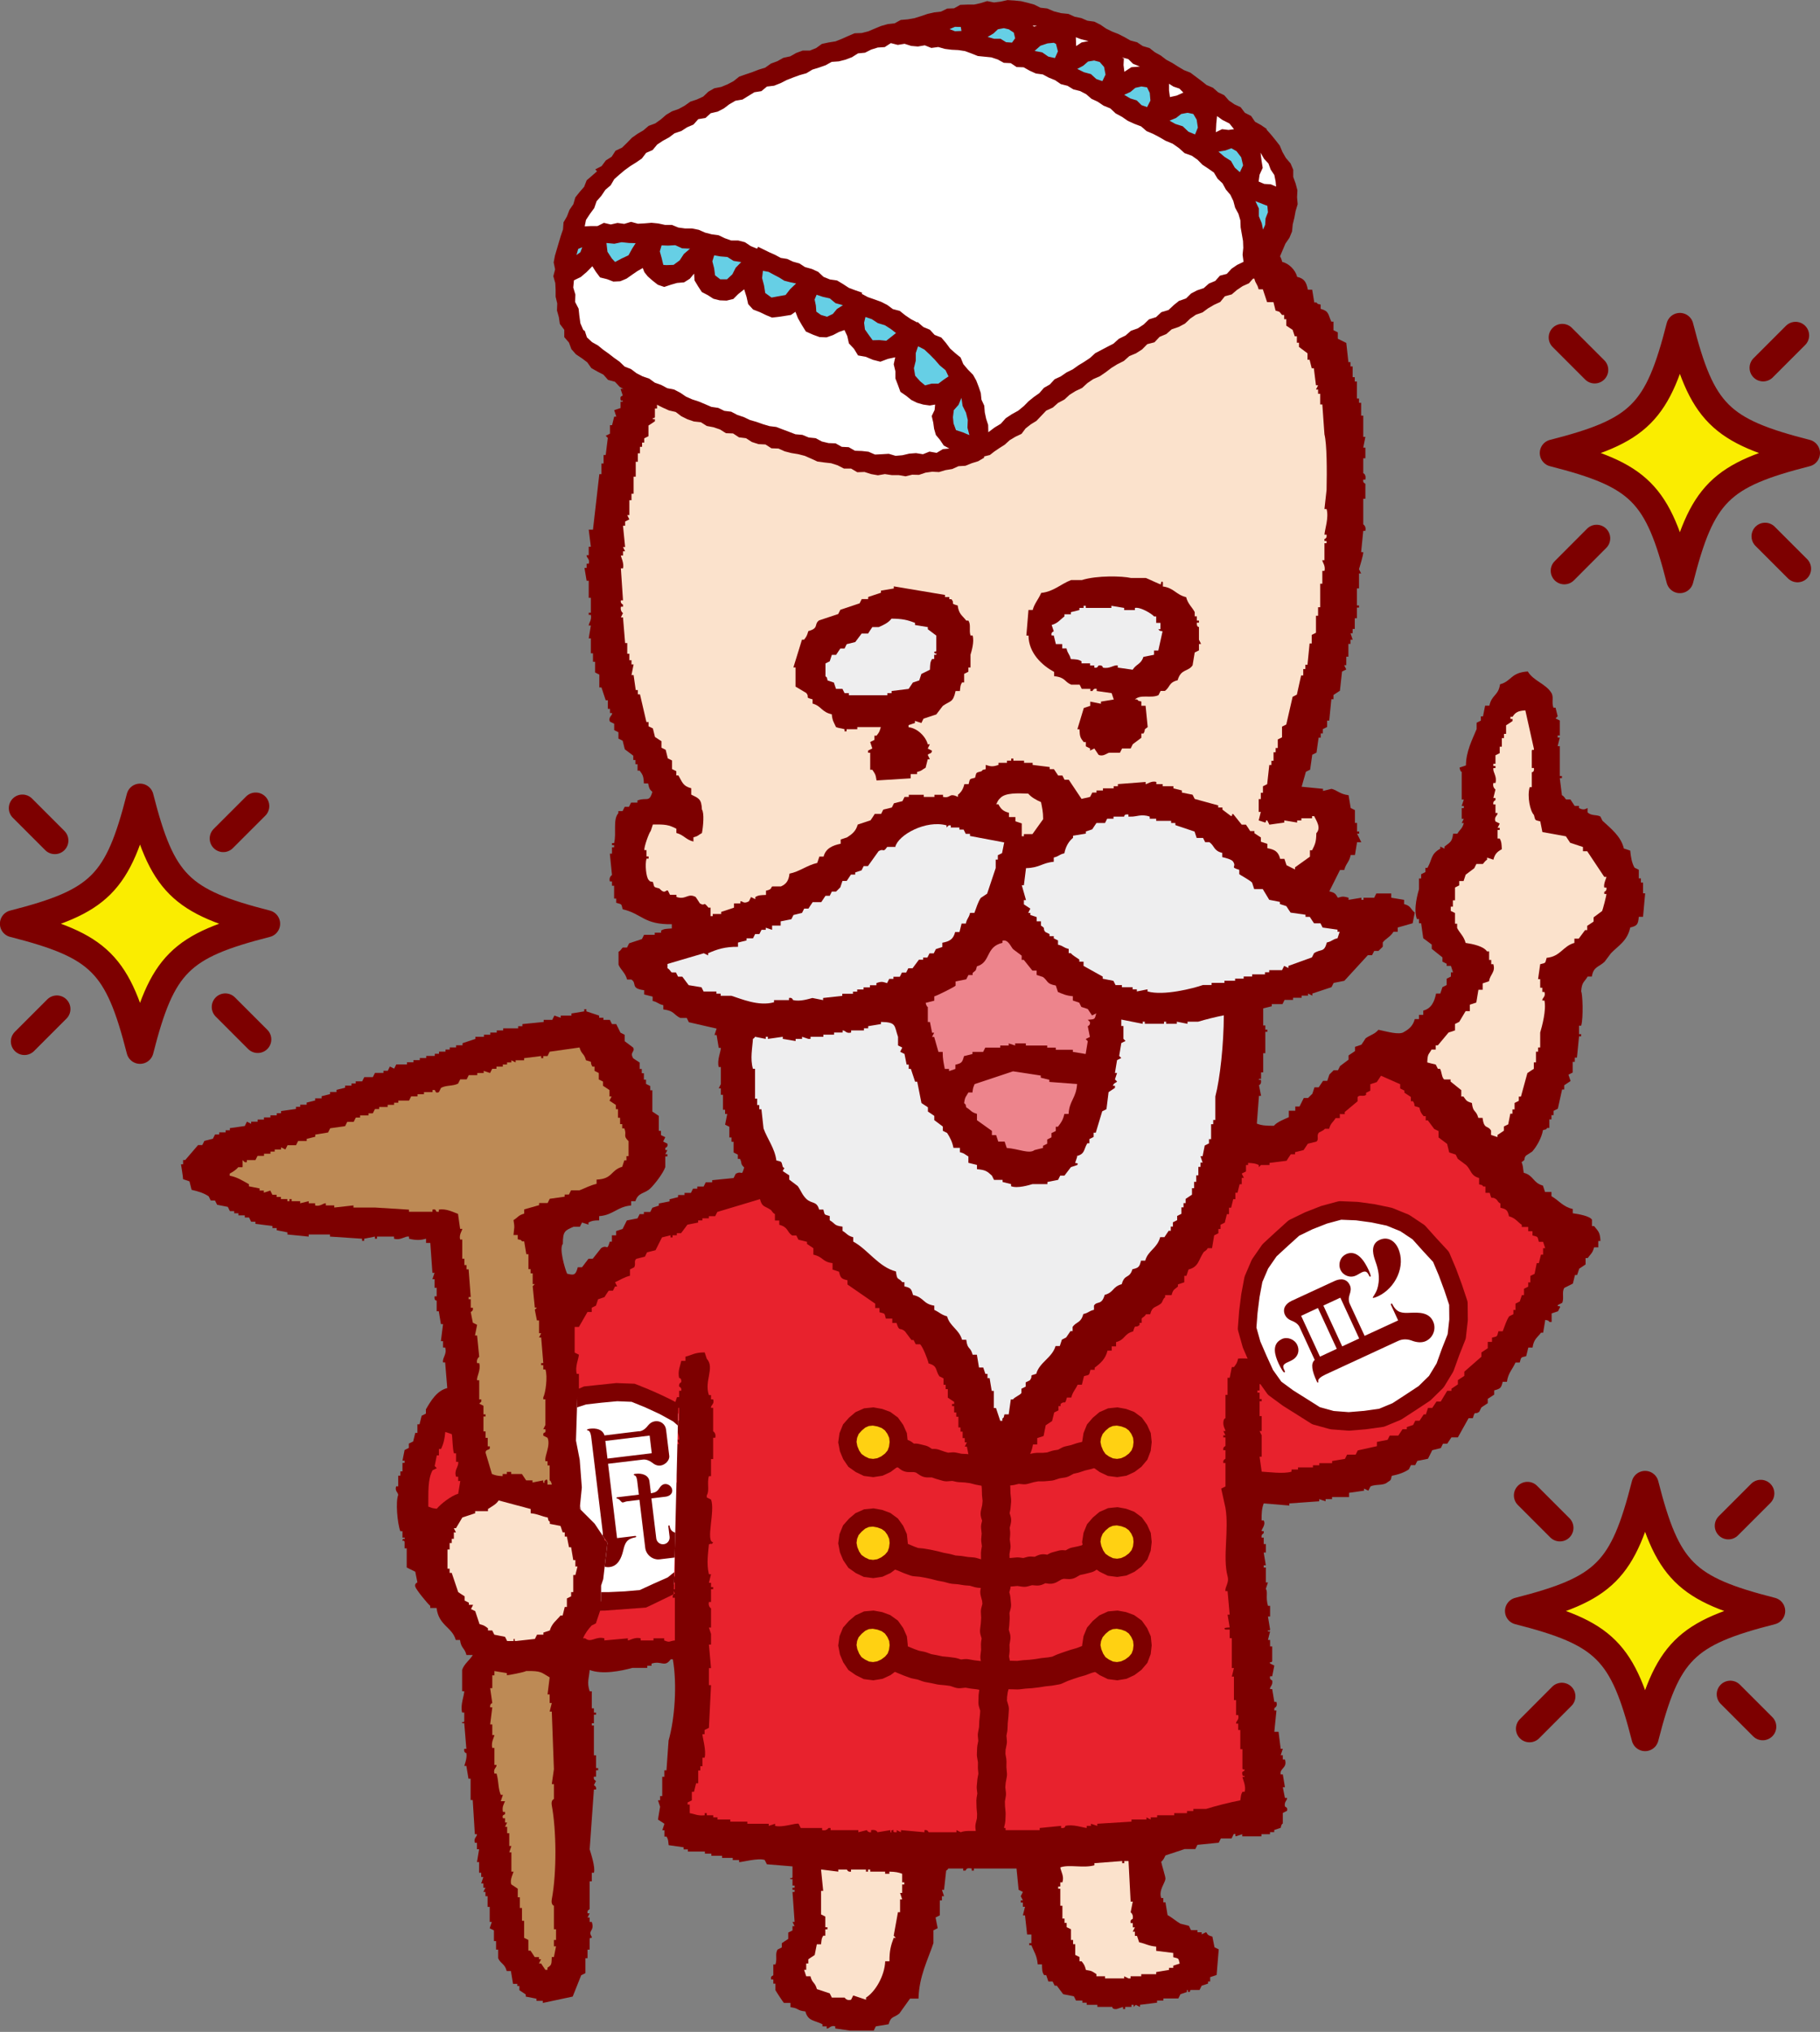 <?xml version="1.0" encoding="UTF-8"?><svg id="_レイヤー_2" xmlns="http://www.w3.org/2000/svg" xmlns:xlink="http://www.w3.org/1999/xlink" viewBox="0 0 214.46 239.41"><rect x="0" y="0" width="214.46" height="239.41" fill="#808080" stroke="none"/><defs><style>.cls-1,.cls-2,.cls-3,.cls-4,.cls-5{fill:none;}.cls-2{stroke-width:3.36px;}.cls-2,.cls-3,.cls-4,.cls-5{stroke:#7d0000;}.cls-2,.cls-3,.cls-5{stroke-linecap:round;stroke-linejoin:round;}.cls-6{clip-path:url(#clippath);}.cls-7{fill:#66cfe5;}.cls-8{fill:#fff;}.cls-9{fill:#ffd112;}.cls-10{fill:#faed00;}.cls-11,.cls-12{fill:#7d0000;}.cls-3{stroke-width:3.2px;}.cls-12,.cls-13,.cls-14,.cls-15,.cls-16,.cls-17{fill-rule:evenodd;}.cls-13{fill:#bd8a55;}.cls-14{fill:#ed848c;}.cls-15{fill:#eeeeef;}.cls-16{fill:#fbe2cc;}.cls-17{fill:#e8222d;}.cls-4{stroke-miterlimit:10;stroke-width:2.13px;}.cls-5{stroke-width:2.18px;}</style><clipPath id="clippath"><path class="cls-1" d="m79.94,165.36l-.55,22.48-3.24,1.57-5.56.41s.09-.27.24-.73v-2.27l.25-.75.5-4.28-1.51-2.26-1.76-1.76.25-2.51-.25-3.27-.44-2.25.19-6.05.75-.33,3.8-.4,2.16.08s2.58.94,5.15,2.32Z"/></clipPath></defs><g id="_デザイン"><g><path class="cls-12" d="m145.05,25.83v.5c1.11.2,1.49.77,2.51,1.01v.5c.42.09.84.17,1.26.25.17.74.28.82,1.01,1.01v.5c.78.18,1.07.49,1.26,1.26.81.19,1.56.96,1.76,1.76.85.2,1.09.64,1.26,1.51h.51c.08.5.17,1.01.25,1.51h.25c.29.29,0,.1.5.25v.5c1.01.28.85.64,1.26,1.51h.25v1.01c.17.09.34.17.51.25v.75c.33.17.67.34,1,.5.08.75.17,1.51.25,2.26h.25v.51h.25v1.26h.25v.51h.25v2.01h.25v.5h.25v1.51h.25v2.51h.25c-.08.42-.17.84-.25,1.26h.25v1.26h-.25v1.76s.37.11.25.75h-.25c-.08.44.23.42.25.5v1.76h-.25v3.02s.38.21.25.76h-.25c-.08.84-.17,1.68-.25,2.51h.25c.04.26-.45,1.82-.5,2.01.08.17.17.34.25.5h-.25v1.76h-.25v2.01h.25v.25h-.25v1.26h-.25v1.26h-.25v.51h-.25c.08.25.17.5.25.75h-.25v.5h-.25v1.51h-.25v1h-.25c.08.17.17.34.25.5-.17.09-.34.17-.5.25-.09.75-.17,1.51-.25,2.26-.25.17-.5.33-.76.5v.5h-.25c-.08.84-.17,1.68-.25,2.52h-.25v.75c-.17.08-.34.17-.5.25v.51h-.25v.5h-.25c-.08.59-.17,1.17-.25,1.76-.17.08-.34.17-.5.25-.09.59-.17,1.17-.25,1.76-.17.09-.34.17-.5.25-.17.59-.33,1.18-.5,1.76.84.08,1.68.17,2.52.25v.25c.33-.08.67-.17,1-.25.68.16.98.63,2.01.75.09.5.17,1.01.25,1.51.17.08.34.17.5.25v1.51h.25v1.01h.25v.25h-.25c.17.33.33.67.5,1.01h-.5c-.08.5-.17,1.01-.25,1.51h-.5c-.18.85-.55.97-.76,1.76h-.5c-.42.84-.84,1.68-1.26,2.52.66.16.72.27,1.01.75.45-.1.49-.23,1.26,0v.25c.51-.09,1.01-.17,1.51-.25v.25h.25v-.25h1.26c.09-.17.17-.33.25-.5h1.76v.5c.5.09,1,.17,1.51.25v.5c.83.21.73.57,1.26,1-.08.42-.17.84-.25,1.26-.59.17-1.17.34-1.76.5v.5h-.5c-.36.61-.94.82-1.26,1.26v.5l-.51.5h-.5c-.08.17-.17.34-.25.5h-.5c-.92,1.01-1.85,2.01-2.77,3.02-.42.09-.84.17-1.26.25-.08.17-.17.34-.25.5-.76.25-1.51.5-2.26.75v.25c-.17-.08-.34-.17-.51-.25v.25h-.75v.25h-1.01v.25h-1c-.08.17-.17.33-.25.5h-1.26v.25c-.33.08-.67.17-1.01.25v2.01h.25v.5h.25v.25h-.25v2.52h-.25v2.26h-.25v.76h-.25c-.03.35.22-.1.25.25.03.42-.25.5-.25.5.08.42.17.84.25,1.26h-.25c-.08,1.09-.17,2.18-.25,3.27.58.22,1.11.26,2.01.25.39-.46,1.19-.75,1.76-1.01v-.76h.76v-.5h.5c.17-.33.34-.67.5-1h.5l.51-.5c.08-.25.17-.5.25-.76h.5c.17-.25.34-.5.51-.76h.5c.08-.25.17-.5.25-.75l.5-.5h.51c.08-.17.17-.34.25-.5.33-.25.67-.5,1-.75v-.5c.25-.17.51-.34.76-.51v-.5c.25-.08.5-.17.75-.25.17-.25.34-.5.5-.76.57-.4,1.08-.48,1.51-1,.98.2,2.49.66,3.02.25.6-.33,1.07-.75,1.26-1.51h.5v-.5h.5v-.5c.95-.24,1.32-1.05,1.51-2.01h.5c.08-.25.17-.5.25-.75.17-.09.34-.17.5-.25v-.75c.17-.08.33-.17.5-.25v-.5h.25c-.09-.25-.17-.5-.25-.76h-.5v-.25c-.17-.08-.34-.17-.5-.25v-.5c-.42-.34-.84-.67-1.26-1.01v-.5c-.33-.25-.67-.5-1-.75-.09-.59-.17-1.18-.25-1.76h-.25v-.5h-.25c-.45-1.22.15-3.16.25-3.52v-1.26h.25v-.5c.17-.09.34-.17.5-.25v-.5h.25c.6-1.08.36-1.61,1.51-2.26v-.25c.17.08.34.17.5.25v-.25c.59-.48.89-.49,1.01-1.51h.5c.31-.54.57-.55.76-1.26h-.25c.08-.17.17-.34.25-.5h-.25v-1.26h.25v-.25h-.25c.08-.25.17-.5.25-.76h-.25v-3.27s-.16.05-.25-.5c.25-.08.51-.17.75-.25.01-1.65.76-3.07,1.26-4.28v-.75c.17-.08.34-.17.5-.25v-.5h.25c.08-.42.17-.84.25-1.26h.5c.29-1.32,1.06-1.15,1.26-2.52,1.37-.36,1.24-1.38,3.27-1.51.65,1.11,2.1,1.43,2.77,2.51.33.53,0,1.07.25,1.76h.25c.08.33.17.67.25,1.01l-.25.25c.17.09.34.17.5.25v1.76h-.25v.25h.25c-.08.33-.17.67-.25,1.01h.25v3.52h.25v.25h-.25c.09.67.17,1.34.25,2.01.33.17.34.39.5.5h.5c.17.25.33.5.5.76h.51v.25c.46.25.7.18,1.01,0v.5c.41.45,1.06.25,1.51.5.09.17.17.34.25.5.95.88,2.18,1.82,2.52,3.27.25.09.5.17.75.25.07.73.18,1.45.51,2.01.17.09.33.17.5.25v1.01h.25v.5h.25v1.26h.25c-.08.92-.17,1.84-.25,2.77h-.5c-.08.93-.21,1.06-1.01,1.26-.34,1.57-1.33,2.08-2.26,3.02-.25.34-.5.67-.75,1-.66.65-1.33.56-1.51,1.76h-.5c-.4.69-.69.62-.76,1.76.16.19.28,3.06,0,4.03h-.25v1h.25v.25h-.25c-.09.84-.17,1.68-.25,2.51h-.25v.5h-.25v1.26c-.17.08-.33.17-.5.25.08.25.17.5.25.75-.25.17-.5.34-.75.5v.5h-.25c-.17.75-.34,1.51-.5,2.26-.17.08-.34.17-.5.25v.51h-.25v.5h-.25v1.01h-.25c-.29.29,0,.1-.5.25-.16.92-.74,1.93-1.26,2.52-.25.17-.5.33-.76.5-.35.46.11.37-.5.75.21.63.11.41.25,1.26,1.2.32,1.06,1.18,2.26,1.51.08.25.17.5.25.75h.76v.5c.88.5,1.35,1.25,2.51,1.51v.5c.63.09,1.99.31,2.26.76v.75h.25c.46.6.71.67.75,1.76h-.25v.75h-.5c-.17.67-.41.79-.75,1.26h-.25v.75c-.25.17-.5.34-.75.5-.09.25-.17.5-.25.75h-.25c-.08.34-.17.67-.25,1.01-.33.17-.67.34-1,.5-.33.46-.01,1.22-.25,1.76-.17.08-.34.17-.5.25-.15.32.19,0,.25.25-.08.17-.17.33-.25.5-.25.08-.5.17-.75.25v1.01h-.25c-.29-.29,0-.1-.5-.25-.08.5-.17,1.01-.25,1.51h-.25c-.48.64-.85.74-1,1.76h-.5c-.08.34-.17.67-.25,1.01-.69.18-.56.07-.76.75h-.5c-.37.83-.87,1.23-1.01,2.27h-.5c-.17.74-.28.82-1,1.01v.5c-.25.17-.51.34-.76.5v.51c-.25.17-.5.33-.75.5-.08.17-.17.34-.25.51-.57.44-.45-.27-.76.76h-.5c-.42.75-.84,1.51-1.26,2.26h-.76c-.17.25-.34.5-.5.75h-.5c-.08.17-.17.34-.25.51-.34.08-.67.17-1.01.25-.17.34-.33.67-.5,1.01-.42.09-.84.17-1.26.25-.08.17-.17.34-.25.5h-.5c-.08.17-.17.34-.25.5-.58.39-1.25.61-2.01.76-.15.6-.08.47-.5.75-.51.45-1.38.19-2.01.5-.08.17-.17.34-.25.5-.17-.09-.34-.17-.51-.25v.25c-.59.08-1.17.17-1.76.25v.5h-2.01v.25h-.76v.25c-.25-.09-.5-.17-.75-.25v.25c-1.17.08-2.35.17-3.52.25v.25c-1-.09-2.01-.17-3.02-.25-.22.59-.26,1.11-.25,2.01h.25c.28.54-.28,1.01-.25,1.26h.25v.25s-.33.12-.25.51h.25v.76h.25v1h-.25c.09.5.17,1.01.25,1.51h-.25v.25h.25v1.76h.25c-.09.25-.17.5-.25.75.27.44-.05.92.25,2.01h.25v1.26h-.25c.08.5.17,1,.25,1.51-.04.36-.31-.1-.25.25h.25c-.08.34-.17.67-.25,1h.25v.76h.25v1.76c-.19.27-.33-.09-.25.25.17.09.33.17.5.25-.08.42-.17.84-.25,1.26h-.25c-.1.42.24.45.25.5.12.57-.31.71-.25,1.01h.25c.08.5.17,1,.25,1.51h.25c.16.61-.17.61-.25.76v.25h.25c-.08.84-.17,1.68-.25,2.51h.5c.09.67.17,1.34.25,2.01h.25c-.09.25-.17.5-.25.75h.25v.5h.25c.32,1.05-.64.99-.5,1.76h.25c.08.5.17,1.01.25,1.51h-.25c.08.42.17.84.25,1.26h.25c.03.33-.36.41-.25,1.01,0,.04.38.09.25.51-.17.08-.34.17-.5.25v1.26s-.15-.03-.25.5c-.25.09-.5.17-.76.25v.25h-.5v.25h-1.01v.25h-2.26v-.25c-.25.09-.51.17-.76.25-.15-.13.08-.39-.25-.25-.08.17-.17.33-.25.5h-1.26c-.08.17-.17.34-.25.5-.84.09-1.68.17-2.51.25-.09.17-.17.34-.25.5h-1.26c-.75.25-1.51.5-2.26.75-.15.32-.25.54-.5.75.06.37.53,1.8.5,2.01-.06.53-.82,1.33-.5,2.26h.25v.5h.25c.08.5.17,1,.25,1.51.51.27,1.03.74,1.51,1.01.33.08.67.17,1,.25.08.17.17.34.25.51h.76v.25h.5v.25c.17-.08.33-.17.5-.25.23.11-.01.32.76.51.08.42.17.83.25,1.26.17.08.33.17.5.25-.08,1.01-.17,2.01-.25,3.02-.25.08-.5.16-.76.25v.51h-.25v.25c-.25.09-.5.17-.75.25-.09.17-.17.34-.25.5h-1c-.34.11.09.15-.25.25-.34-.09.1-.18-.25-.25v.25c-.25.09-.51.17-.75.25-.08.17-.17.34-.25.5h-1.76v.25h-.75v.25c-.67.09-1.34.17-2.01.25v.25c-.17-.08-.34-.17-.5-.25l-.25.25v-.25h-.25v.25h-.75v.25h-.25v-.25c-.25.09-.5.17-.75.25-.56.05-.51-.25-.51-.25h-1.76v-.25h-1.26v-.25h-.51v-.25h-.75c-.09-.17-.17-.34-.25-.5-.42-.09-.84-.17-1.26-.25-.25-.33-.5-.67-.75-1h-.25c-.08-.17-.17-.34-.25-.5h-.5c-.08-.25-.17-.51-.25-.75h-.25c-.25-.36-.23-.63-.25-1.26h-.5c-.09-1.06-.43-1.45-.75-2.26h-.25v-.25h.25v-1.01h-.5c-.08-.75-.17-1.51-.25-2.26h-.25c.08-.34.17-.67.25-1.01h-.25v-.5h-.25v-.25h.25c-.08-.17-.17-.34-.25-.5.08-.17.17-.33.25-.5-.17-.08-.33-.17-.5-.25-.08-.84-.17-1.68-.25-2.51h-5.03v.25h-.25v-.25c-.74-.12-.6.16-.75.25h-.25v-.25h-1.76c-.21.28.03.03-.25.25-.09.75-.17,1.51-.25,2.26h-.25c.09.25.17.5.25.75h-.25v.5h-.25v1.76c-.17.09-.34.17-.5.25.08.42.17.84.25,1.26-.17.08-.34.17-.5.25v1.51c-.68,2.04-1.69,3.9-1.76,6.54h-1c-.42.59-.84,1.18-1.26,1.76-.66.54-.99.27-1.26,1.26-.5.08-1.01.17-1.51.25-.09.17-.17.33-.25.5h-2.77c-.59-.09-1.17-.17-1.76-.25v-.25c-.57-.18-.72.32-1.01.25v-.25h-.5v-.25c-.96-.49-1.7-.35-2.01-1.51-1.09-.12-.67-.36-1.76-.5v-.5h-.76c-.08-.04-.95-1.38-1.01-1.51v-.76h-.25v-.5h-.25c-.12-.44.23-.42.25-.5v-1.26h.25c.24-.71-.07-1.22.25-1.76.17-.08.34-.17.5-.25v-.5c.25-.17.5-.34.76-.5v-.75c.17-.09.33-.17.5-.25v-.51h.25c-.09-.17-.17-.33-.25-.5h.25c-.09-1.18-.17-2.35-.25-3.53h.25v-.25h-.25v-.25h.25v-.25h-.25v-.75h-.25c-.07-.35.17.09.25-.25v-1.26c-1-.08-2.01-.17-3.02-.25-.08-.17-.17-.34-.25-.5-.67-.29-2.83.28-3.02.25v-.25h-.75v-.25h-1.26v-.25h-1.26v-.25h-.76v-.25h-2.01v-.25h-.5v-.25c-.59-.08-1.18-.17-1.76-.25-.07-.58-.04-.65-.25-1.01h-.25v-.75h-.25c.08-.25.17-.5.25-.76-.25-.17-.51-.34-.76-.5.08-.5.17-1,.25-1.51-.08-.25-.17-.5-.25-.76h.25v-.5h.25v-2.27h.25v-.76h.25c.08-1.17.17-2.35.25-3.52.73-2.54,1.02-6.61.5-9.56h-.25c-.72,1.02-1.11.11-2.26.51v.25h-.5v.25h-1.76c-1.33.37-3.53.81-5.03.25-.08,1.02-.35,1.42,0,2.51h.25v2.01h.25v.5h.25v.25h-.25v1.01h-.25v.25h.25v3.52h.25v1.51h.25v.25h-.25v.76h-.25c-.1.39.25.5.25.5-.08.17-.17.34-.25.5,0,.02.33.12.25.51h-.25c-.17,2.35-.34,4.69-.5,7.05.12.42.7,2.11.5,2.76h-.25v1.01h-.25v3.27c-.02.08-.32.07-.25.5h.25c-.08.17-.17.34-.25.5h.25v.51h.25c.37,1.13-.53.98,0,1.76-.04.35-.16-.1-.25.25v1.26h-.25v1.01h-.25v1.76c-.17.09-.34.17-.5.25-.34.84-.67,1.68-1,2.51-1.18.25-2.35.5-3.52.75v-.25h-.75v-.25c-.42-.08-.84-.17-1.26-.25v-.25c-.25-.16-.5-.33-.75-.5v-.5h-.25v-.25h-.5c-.09-.5-.17-1-.25-1.51h-.5c-.2-.86-.74-.88-1-1.51v-1.01h-.25v-1.01h-.25v-1.26c-.17-.08-.33-.17-.5-.25.08-.25.17-.5.25-.75h-.25v-1.77h-.25v-1.26h-.25v-.5h-.25c.08-.17.17-.34.25-.5h-.25v-.5h-.25c.08-.25.17-.5.25-.76h-.25v-.5h-.25v-1.26h-.25c.08-.5.17-1.01.25-1.51h-.25v-.76h-.25c-.17-.59.25-.66.25-1.01h-.25c-.08-1.34-.17-2.68-.25-4.03h-.25v-2.51h-.25c-.09-.5-.17-1.01-.25-1.51h-.25s.37-.92.25-1.51c0,0-.33-.01-.25-.5h.25c-.08-1.01-.17-2.01-.25-3.02h-.25c-.05-.35.18.09.25-.25v-1.01h-.25c-.24-.87.26-2.03.25-2.51h-.25v-2.51c.24-.73.9-1.15,1.26-1.76h-.75c-.23-.89-.61-.72-.76-1.77h-.5c-.41-1.52-2.02-1.69-2.26-3.77h-.75v-.25c-.32-.26-1.65-1.89-1.76-2.26-.11-.38.25-.5.25-.5-.08-.42-.17-.84-.25-1.26-.34-.17-.67-.34-1.01-.5v-2.26h-.25v-.76c-.11-.34-.22.1-.25-.25.17-.27.34.09.25-.25h-.25v-.75h-.25c-.36-.95-.57-3.52-.25-4.28-.04-.35-.41-.42-.25-1.01h.25v-1.26h.25v-.5h.25v-1.01h.25v-.25h-.25c.08-.42.17-.84.25-1.26.17-.08.34-.17.5-.25v-.51c.17-.09.34-.17.51-.25.08-.34.17-.67.25-1.01h.25v-1.01h.25c.08-.34.17-.67.25-1.01.17-.08.34-.17.5-.25v-.5c.56-.96,1.28-2.21,2.52-2.51-.08-1.01-.17-2.01-.25-3.02h-.25c-.11-.56.5-.95.25-1.76h-.25v-.75h-.25c.08-.67.17-1.34.25-2.01h-.25c-.08-.5-.17-1-.25-1.51h-.25v-1.26s-.32.04-.25-.5h.25v-1.01h-.25v-1.01h-.25c.08-.25.17-.5.25-.75h-.25c-.08-1.17-.17-2.35-.25-3.52h-.5v-.5c-.51.15-1.1.23-2.01,0v-.25c-.5-.09-.95.48-1.76.25v-.25h-2.01v.25h-.25v-.25c-.42.09-.84.17-1.26.25v.25h-.25v-.25c-1.26-.09-2.52-.17-3.78-.25v-.25h-2.51v.25c-.84-.08-1.68-.17-2.51-.25v-.25c-.42-.08-.84-.17-1.26-.25v-.25h-.5v-.25c-.67-.09-1.34-.17-2.01-.25v-.25h-.5c-.08-.17-.17-.33-.25-.5h-.5v-.25h-.75v-.25h-.5v-.25h-.5c-.08-.17-.17-.34-.25-.5-.42-.08-.84-.17-1.26-.25-.09-.17-.17-.34-.25-.5h-.5c-.08-.17-.17-.34-.25-.5-.59-.39-1.25-.59-2.01-.76-.09-.33-.17-.67-.25-1-.25-.09-.5-.17-.75-.25-.02-.39-.25-1.76-.25-1.76h.25v-.5h.25c.5-.59,1-1.17,1.51-1.76h.5c.08-.17.17-.33.25-.5.33-.09.67-.17,1-.25.09-.17.17-.34.25-.5h.5v-.25h.75v-.25h.5v-.25c.59-.09,1.18-.17,1.76-.25.08-.17.17-.34.25-.51.17.09.33.17.5.25v-.25h.76v-.25h.75v-.25h.76v-.25h.75v-.25h.5v-.25c.59-.08,1.18-.17,1.76-.25v-.25h.5v-.25h.76v-.25c.34-.08.67-.17,1-.25v-.25h.76v-.25c.34-.08.67-.17,1-.25v-.25h.76v-.25c.34-.08.67-.17,1.01-.25v-.25h.75v-.25h.5v-.25h.76c.08-.17.17-.33.25-.5h1.01c.08-.17.17-.34.25-.5h1v-.25h.51c.08-.17.17-.34.25-.5.17.09.34.17.5.25.09-.17.17-.34.25-.5h1.26v-.25h.76v-.25h.75v-.25h.76v-.25h1.01v-.25h.5v-.25h.76v-.25h.5v-.25h.75v-.25h.76v-.25c.5-.17,1.01-.34,1.51-.5v-.25h1.01v-.25h.75v-.25h.76v-.25h.76v-.25h1.76v-.25h.5v-.25c.84-.08,1.68-.17,2.51-.25v-.25h1.01c.08-.17.17-.34.25-.5.25.08.5.17.75.25v-.25h1.26v-.25c.5-.08,1-.17,1.51-.25v-.25h.25v.25c.5.17,1.01.33,1.51.5v.25h.5v.25h.76c.08.17.17.33.25.5h.5c.17.34.34.67.5,1.01.17.08.34.17.5.25v.76c.33.25.67.5,1,.75.25.53-.45.51,0,1.26.25.17.5.34.76.5v.76h.25v.5h.25v.76h.25v.5c.17.08.34.17.5.25v.5h.25v2.51c.25.17.5.34.76.51v1.76h.25v.5c.17.09.34.17.51.25-.09.17-.17.34-.25.51.17.08.34.17.5.25.13.38-.25.5-.25.5v.25h.25c-.08.17-.17.34-.25.5h.25v.25h-.25v1.26c-.26.74-1.22,1.99-1.76,2.51-.68.66-1.43.44-1.76,1.51h-.5v.5c-1.68.15-2.08,1.13-3.77,1.26v.5c-.65,0-.88.05-1.26.25v.25c-.25-.09-.5-.17-.76-.25-.08.17-.17.34-.25.5h-.75c-1.01.44-1.26.52-1.26,2.01-.46.53.22,2.87.5,3.52.76.19,1.01.22,1.26-.76h.5c.25-.33.5-.67.76-1h.5c.34-.42.67-.84,1-1.26.78-.48.64.45,1.01-.75h.25v-.75h.5v-.5c.25-.08.5-.17.76-.25.17-.34.34-.67.5-1,.42-.09.84-.17,1.26-.25.08-.17.17-.33.25-.5h.5v-.25h.75c.09-.17.17-.34.25-.5.25-.08.5-.17.76-.25v-.25c.42-.08.84-.17,1.26-.25v-.25c.33-.08.67-.17,1.01-.25v-.25h.76v-.25h.75c.09-.17.17-.33.25-.5h.5v-.25h.75c.08-.17.17-.34.25-.5h.76v-.25c.84-.08,1.68-.17,2.52-.25.08-.17.17-.33.25-.5.82-.45.65.43,1-.75-.5-.45-.21-.49-.5-1.01h-.25v-.5c-.17-.08-.34-.17-.5-.25v-1.26h-.25v-.51h-.25v-1.26c-.17-.09-.34-.17-.5-.25.08-.42.17-.84.25-1.26h-.25v-.5h-.25v-1.76h-.25v-.76h-.25c.08-.17.17-.34.25-.5v-2.01h-.25c-.23-.81.26-1.83.25-2.26h-.25c-.08-.5-.17-1.01-.25-1.51h-.25c.08-.25.17-.5.25-.76-1.09-.25-2.18-.5-3.27-.75-.08-.17-.17-.33-.25-.5h-.75c-.85-.4-.65-.83-2.01-1.01v-.5c-.69-.16-.57-.33-1.26-.5v-.51c-.34-.08-.67-.17-1-.25v-.5c-1.68-.22-.79-.81-1.51-1.26h-.5c-.2-.8-.8-1.19-1.01-1.76v-1.51c.31-.17.35-.4.5-.5h.5c.08-.17.17-.34.25-.5.5-.17,1-.33,1.51-.5.08-.17.17-.34.25-.5h1.26v-.25h.75v-.25c.38-.23.61-.2,1.26-.25v-.5c-3.31.06-3.5-1.23-5.79-1.76-.18-.69-.07-.56-.76-.76v-.5h-.25v-1.51h-.25v-.51h-.25c-.15-.53.25-.75.25-.75-.08-.84-.17-1.68-.25-2.52h.25v-.75h.25v-.25h-.25v-.25h.25c.3-1.18-.17-2.77.5-3.52v-.25h.5c.08-.17.17-.34.25-.5h.5c.08-.17.17-.34.25-.5h.75v-.25c1.11-.42,1.38.3,1.76-1.01-.34-.29-.39-.46-.5-1h-.5c-.04-.91-.14-1-.5-1.51h-.25v-.75h-.25v-.5h-.25v-.51c-.33-.25-.67-.5-1-.75-.09-.34-.17-.67-.25-1.01-.17-.09-.34-.17-.5-.25v-.75c-.17-.08-.34-.17-.5-.25v-.75c-.17-.08-.33-.17-.5-.25-.24-.55.32-.72.25-1.01h-.25v-.5h-.25v-1.01h-.25c-.17-.5-.33-1-.5-1.51h-.25v-1.51c-.17-.08-.34-.17-.5-.25v-1.26h-.25v-1h-.25v-1.76h-.25c.08-.5.17-1.01.25-1.51h-.25c.02-.35.37-.61.25-1.26h-.25v-.25h.25v-1.76h-.25v-2.01h-.25c-.08-.5-.17-1.01-.25-1.51h.25v-.5h.25c.18-.58-.3-.69-.25-1h.25v-1h.25c-.08-.67-.17-1.34-.25-2.01h.5c.25-2.18.5-4.36.75-6.54h.25v-1.26h.25v-1h.25c.09-.67.17-1.34.25-2.01l-.25-.25c.17-.09.34-.17.5-.25v-1h.25c.08-.34.17-.67.25-1.01h.25c-.08-.25-.17-.5-.25-.76.25-.08.5-.17.75-.25v-.75h.25c.04-.35-.2.1-.25-.25-.07-.5.15-.32.25-.5-.08-.25-.17-.5-.25-.76h.5c.08-.67.17-1.34.25-2.01.25-.17.5-.34.75-.5v-1.01h.25c.21-.36.17-.43.25-1.01h.5c.08-.25.17-.5.25-.75h.25c.09-.25.17-.5.25-.76.17-.08.33-.17.5-.25.08-.34.17-.67.25-1,.17-.09.33-.17.5-.25v-.75c.5-.42,1-.84,1.51-1.26v-.5h.25c.25-.33.5-.67.76-1h.5v-.25c.37-.35.32-.13.5-.75h.5c.5-.86.79-.74,1.51-1.26.17-.25.34-.5.51-.76.25-.08.5-.17.75-.25.09-.17.17-.33.25-.5.25-.08.5-.17.75-.25v-.25c.25-.08.5-.17.75-.25v-.51c.34-.08.67-.17,1.01-.25.18-.69.07-.56.75-.76.29-.29,0-.1.5-.25.08-.34.17-.67.25-1.01h1.26c.08-.17.17-.34.25-.5.42-.08.84-.17,1.26-.25.17-.25.34-.51.51-.76h.5v-.25c.48-.23,1.05-.13,1.26,0,.08-.25.17-.5.25-.75.76-.25,1.51-.51,2.26-.76.09-.17.17-.33.25-.5h1v-.25h.5v-.25c.51-.17,1.01-.33,1.51-.5v-.25h1.26v-.25c.34-.09.67-.17,1-.25v-.25h.5v-.25h1.01v-.25c.33-.08.67-.17,1-.25l.25.25v-.25h.5v-.25c.67-.08,1.34-.17,2.01-.25v-.25h1.76v-.25h.5v-.25h4.03c2.28-.64,4-.09,6.79-.5v-.25c.84.25,1.68.5,2.51.75.25-.08.5-.17.76-.25v.25h.75v.25h1.51v.25h1.26v.25h1.51v.25h.5v.25c.34.12-.1-.18.25-.25h.25v.25h1.01c.08.17.17.34.25.5h1.01v.25h.5v.25h1.51v.25h.5v.25c.76.09,1.51.17,2.27.25v.25h1v.25h.76v.25h.75v.25h.75v.25h1.26c.17.25.34.5.5.75.42.09.84.17,1.26.25.17.25.34.5.5.75.67.08,1.34.17,2.01.25Z"/><path class="cls-16" d="m103.29,25.58v.5c-.42.08-.84.17-1.26.25,0,0-.11-.36-.5-.25v.25c-.33.09-.67.17-1,.25v.25c-.5.09-1.01.17-1.51.25v.5c-2.04.03-2.93,1.58-4.78,2.01-.21.81-.3.73-1.26.75v.5c-.42.09-.84.17-1.26.25-.09.17-.17.33-.25.5h-.5c-.08.17-.17.34-.25.5h-.5l-.5.5v.5c-.25.09-.5.17-.76.25-.08.17-.17.34-.25.5-.59.54-1.37,1.05-2.26,1.26v.5h-.5c-.42.59-.84,1.17-1.26,1.76h-.75c-.17.25-.34.5-.5.75h-.25c-.66.72-.62,1.46-1.76,1.76-.08.25-.17.5-.25.75h-.25v.76c-.25.17-.5.33-.75.5v.5c-.25.17-.5.33-.76.5v.5l-.5.5v.5h-.25c-.09.51-.17,1.01-.25,1.51h-.25v.5h-.25v1c-.17.09-.34.17-.5.25v.5h-.25v1c-.12.34-.24-.1-.25.25h.25v.25c-.25.17-.5.34-.76.5v1.26c-.17.09-.33.17-.5.25v.5h-.25v.5h-.25v.76h-.25v1h-.25v1.76h-.25v2.01h-.25v.76h-.25v1.76h-.25c.08.17.17.34.25.5-.17.08-.33.17-.5.25v.5h-.25c.08.84.17,1.67.25,2.51h-.25c.08.17.17.34.25.5h-.25v.5h-.25c-.02.11.41.92.25,1.51h-.25c.08,1.26.17,2.52.25,3.77h-.25c-.09.37.25.5.25.5v.25h-.25c-.1.54.25.75.25.75-.09.17-.17.34-.25.51h.25c.08,1,.17,2.01.25,3.02h.25v1.26h.25v.76h.25v.5h.25c-.08.42-.17.84-.25,1.26h.25c.09.59.17,1.17.25,1.76h.25v.5h.25c.25,1.09.5,2.18.76,3.27h.25v.5c.17.08.34.17.51.25.08.34.17.67.25,1.01.25.17.5.33.76.5v.76c.17.08.34.17.5.25.08.34.17.67.25,1.01.17.08.33.17.5.25v1.01c.17.09.34.17.5.25v.5h.25c.46.78.51,1.25,1.51,1.51v.75c.87.43,1.21.49,1.26,1.76.29.37.16,1.98,0,2.77-.45.24-.4.35-1,.5v.5c-.91-.22-1.11-.77-2.01-1.01v-.5c-.88-.46-1.29-.52-2.77-.5-.09.25-.17.5-.25.76-.19.18-.82,1.91-.75,2.26h.25v.75h.25v.25h-.25c-.2.7-.04,2.2.25,2.51.29.29,0,.1.51.25.18.7.07.56.75.76.71.76.73.11,1.01.25.08.17.17.34.25.5h.76v.25c1.13.38,1.32-.5,2.26,0,.17.25.34.5.5.76.73.43.3-.38,1.01.5h.25v1h.25v-.25h1v-.25c.5-.17,1.01-.34,1.51-.5v-.5h.75v-.25c.28-.06.35.37,1.01,0,.08-.17.17-.34.25-.5.17.09.34.17.5.25v-.25c.38-.23.61-.22,1.26-.25v-.5c.79-.16.53-.4.75-.5h1.01c.6-.27.92-.65,1.01-1.51,1.21-.24,2.04-.98,3.27-1.26.08-.25.17-.5.25-.75h.5c.24-.95,1.05-1.32,2.01-1.51v-.5c.25-.08.5-.17.75-.25.59-.38,1.04-.72,1.26-1.51.5-.17,1-.33,1.51-.5.17-.25.34-.5.5-.76h.75c.08-.17.17-.33.25-.5.34-.08.67-.17,1.01-.25.08-.17.17-.34.25-.5.33-.09.67-.17,1-.25.08-.17.17-.34.25-.5h.5v-.25h1.76v.25h1.26v-.25h1.01v.25c1,.2.63-.54,1.76,0v-.25c.4-.32.61-.67.76-1.26h.5c.18-.7.07-.56.76-.75.18-.7.07-.56.75-.76.29-.28,0-.1.5-.25v-.5c.52.15.75.27,1.51,0v-.25h1v-.25h.5v-.25h.25v.25h1.26v.25h1.01v.25c.67.08,1.34.17,2.01.25v.25h.5c.17.25.33.51.5.75h.5c.08.17.17.34.25.5h.5c.5.76,1,1.51,1.51,2.26.2-.08.86-.17,1.01-.25.08-.17.17-.34.25-.5h.5v-.25h.76v-.25h1.26v-.25h.5v-.25c1.09-.08,2.18-.17,3.27-.25v.25c.16.03.68-.43,1.26-.25v.25h.75v.25h1.26v.25c.34.08.67.17,1,.25v.25c.42.08.84.17,1.26.25.09.17.17.34.25.5.92.25,1.84.5,2.77.76v.25h.5v.25c.34.25.67.5,1.01.76.34-.1-.09-.16.25-.25.33.42.67.84,1.01,1.26h.5c.17.25.34.5.5.76h.5v.25c.25.17.5.33.76.5v.5c.25.08.5.17.76.25v.51c.87.16,1.3.41,1.51,1.26h.5c.08.25.17.5.25.75.33.17.67.34,1,.5v-.25c.59-.42,1.18-.84,1.76-1.26v-.75h.25c.35-.69.49-.96.5-2.01.61-.63,0-1.48-.25-2.01h-.25v.25h-1.26v.25h-.5v.25c-.5-.08-1.01-.17-1.51-.25v.25c-.59.08-1.18.17-1.76.25-.08-.17-.17-.33-.25-.5-.36-.01.04.05-.25.25-.25-.08-.5-.17-.76-.25.08-.34.17-.67.25-1h-.25v-1.51h.25v-.75h.25v-.76c.17-.08.34-.17.5-.25.08-.75.17-1.51.25-2.26h.25v-.5h.25v-1h.25v-.5h.25v-1.01c.17-.09.34-.17.5-.25v-1.26c.17-.08.33-.17.5-.25.25-1.09.5-2.18.75-3.27.17-.08.34-.17.5-.25.17-.76.33-1.51.5-2.26h.25v-.76h.25v-.5h.25c.09-.84.17-1.68.25-2.51h.25v-1.01c.17-.08.33-.17.5-.25v-2.01h.25v-1h.25v-2.77h.25v-1.51h.25c.17-.6-.28-1.07-.25-1.26h.25v-2.01h.25v-.25h-.25v-.25s.32-.03.25-.5h-.25c.04-.61.54-2.03.25-3.02h-.25c.08-.75.17-1.51.25-2.26.05-2.24.04-5.42-.25-6.54-.08-1.18-.17-2.35-.25-3.52h-.25v-1.26h-.25v-.5h-.25c.08-.17.17-.33.25-.5h-.25c-.08-.67-.17-1.34-.25-2.01h-.25c-.09-.34-.17-.67-.25-1h-.25v-.76c-.33-.25-.67-.5-1-.75v-.5h-.25v-.76h-.25c-.08-.25-.17-.5-.25-.75-.25-.17-.5-.34-.75-.5v-.76h-.25v-.5h-.25c-.34-.38-.13-.34-.76-.51-.08-.33-.17-.67-.25-1h-.75c-.17-.5-.34-1-.5-1.51h-.5c-.16-.69-.33-.57-.5-1.26h-.75c-.42-.68-1-.65-1.26-1.51-1.64-.4-2.15-1.78-4.02-2.01v-.5c-1.55-.29-2.67-1.3-4.02-1.76h-1.26v-.25h-.76v-.25h-1.51v-.25h-.5v-.25h-1v-.25c-.34-.08-.67-.17-1.01-.25v-.25c-.76-.09-1.51-.17-2.26-.25v-.25h-.5v-.25h-1v-.25h-.51v-.25h-1.76v-.25h-.75v-.25h-1.51v-.25h-.76v-.25c-.4-.09-.47.25-.5.25-.43.07-.43-.23-.5-.25h-3.02v.25c-.42.07-.43-.24-.5-.25h-3.78v.25h-.75v.25c-.35.08.09-.17-.25-.25h-.25v.25h-.25v-.25c-.64-.1-.76.25-.76.25-.25-.09-.5-.17-.75-.25v.25h-.51v.25c-.25-.08-.5-.17-.75-.25v.25c-.92.08-1.85.17-2.77.25v.25c-.42.08-.84.17-1.26.25-.08.17-.17.34-.25.5-.84.17-1.68.34-2.51.5Z"/><path class="cls-12" d="m137,69.1c1.32.15,1.55.97,2.77,1.26.19.78.69,1.16,1.01,1.76v.5h.25v.5h.25v.25h-.25c-.04.56.25.5.25.5v1.51c.08.17.17.34.25.5h-.25v.75c-.17.09-.33.17-.5.25-.08.5-.17,1-.25,1.51-.53.79-1.38.39-1.76,1.76-1.08.27-.87.81-1.51,1.26h-.5c-.08.17-.17.33-.25.5-.89.41-2.07-.14-2.77.5h.25c.29.28,0,.1.5.25v.5h.5c.08.84.17,1.68.25,2.51-.6.42-.16.18-.5.76h-.25v.5c-.34.25-.67.5-1.01.76-.08.17-.17.33-.25.5h-1.01c-.08.17-.17.33-.25.5h-1.26c-.27.04-.71.5-1.26.25-.17-.25-.34-.5-.5-.75-.17.08-.33.17-.5.25v-.25c-.17-.09-.34-.17-.5-.25v-.5h-.25c-.38-.48-.47-.62-.5-1.51h-.25c.25-.84.5-1.68.76-2.51.25-.08.5-.17.76-.25v-.5c.42.08.84.17,1.26.25v-.25c.5-.09,1.01-.17,1.51-.25-.08-.25-.17-.5-.25-.75-.59-.09-1.17-.17-1.76-.25v-.25c-.4-.11-.48.25-.5.25h-.25v-.25h-1.01c-.08-.17-.17-.33-.25-.5h-1c-.83-.35-.64-.85-2.01-1v-.5c-1.38-.75-2.99-2.18-3.02-4.28h-.25c.09-1,.17-2.01.25-3.02h.5c.18-.73.68-1.26,1-2.01,1.48-.15,2.33-1.07,3.52-1.51h1.26c1.8-.57,4.8-.48,5.79-.25h1.76c.23.08,1.62.75,1.76.76,0,0,.04-.54.25-.25v.5Z"/><path class="cls-12" d="m112.85,71.36c.14,1.01.52,1.14,1.01,1.76h.25c.33.51.05,1.1.25,1.76h.25c.22.76-.14,1.89-.25,2.26v1.51h-.25v.5c-.17.08-.33.17-.5.25v1.01h-.25c-.21.36-.18.43-.25,1.01h-.51c-.3,1.4-.6,1.11-1.51,1.76-.25.34-.5.67-.76,1-.5.17-1,.34-1.51.5-.08.17-.17.34-.25.51-.25-.08-.5-.17-.76-.25v.25c-.25.09-.5.17-.75.25v.25c1.04.1,2.04,1.11,2.26,2.01h.25c-.09.17-.17.33-.25.5.17.08.34.17.5.25-.03.42-.36.27-.5.5.08.17.17.34.25.51h-.25c-.08.33-.17.67-.25,1-.45.24-.4.35-1.01.5v.25h-.75v.5c-1.34.08-2.68.17-4.02.25-.12-.78-.18-.77-.5-1.26h-.25v-2.01h-.25v-.25c.17-.08.34-.17.5-.25-.08-.25-.17-.5-.25-.76.17-.08.34-.17.5-.25v-.5h.25c.29-.38.35-.44.5-1.01h-2.77v.25h-1.26v.25h-.25v-.25c-.53-.15-.61-.1-1-.25-.25-.56-.42-.71-.5-1.51-1.22-.26-1.19-.96-2.26-1.26v-.5c-1.03-.27-.26-.17-.75-.75-.42-.25-.84-.5-1.26-.75v-2.26h-.25c.33-1.09.67-2.18,1.01-3.27h.25c.29-.38.33-.44.5-1.01,1.29-.35.63-.79,1.26-1.26.75-.25,1.51-.5,2.26-.75.08-.17.17-.33.25-.5.75-.25,1.51-.5,2.27-.76.08-.17.17-.33.25-.5h.76v-.25c.5-.17,1.01-.34,1.51-.5v-.25c.5-.08,1.01-.17,1.51-.25v-.25c2.01.34,4.02.67,6.04,1.01v.25h.5v.25h.25c.49.57-.27.46.76.75Z"/><path class="cls-15" d="m123.92,73.63c.09.25.17.5.25.75,0,.03-.38.1-.25.5h.25c.08.34.17.67.25,1.01h.75v.51h.5c.16.69.33.57.51,1.26.64.03.87.03,1.26.25v.25h1.01v.25h.5v.25c.4.11.48-.25.5-.25.52-.07.5.25.5.25.82.19,1.28-.35,1.76-.25v.25c.59.08,1.17.17,1.76.25.42-.68,1-.64,1.26-1.51.42-.08.84-.17,1.26-.25v-.5h.5c.17-.75.34-1.51.5-2.26-.51-.14-.22.03-.5-.25h.25v-.75h-.5v-.76h-.25c-.27-.31-1.6-1.14-2.26-1v.25h-1.26v-.25c-.5-.09-1.01-.17-1.51-.25v.25h-3.02v-.25h-.25v.25h-.5v.25c-.34.08-.67.17-1,.25v.25h-.76v.25c-.55.41-.75.79-1.51,1.01Z"/><path class="cls-15" d="m98.26,80.42c.08.25.17.5.25.75h.76c.08.17.17.34.25.5h.51v.25h4.53v-.25h.5v-.25c.67-.09,1.34-.17,2.01-.25.17-.25.34-.5.5-.75.25-.08.5-.17.75-.25.08-.25.17-.5.25-.76.34-.17.67-.33,1.01-.5.03-.64.01-.88.25-1.26h.25v-.5h.25c.08-.35-.06.03-.25-.25.06-.35.16.09.25-.25v-1.76c-.34-.25-.67-.5-1-.75v-.25c-.5-.08-1.01-.17-1.51-.25v-.25c-.96-.37-1.5-.48-2.77-.5-.33.47-.97.77-1.51,1h-.75c-.17.25-.34.5-.5.76h-.76c-.25.33-.5.67-.75,1-.33.08-.67.17-1.01.25-.08.17-.17.34-.25.51h-.5c-.17.25-.33.5-.5.75h-.5c-.08.25-.17.5-.25.76-.17.08-.33.17-.5.25v1.51c.29.29.1,0,.25.5.25.08.5.17.76.25Z"/><path class="cls-16" d="m175.99,101.3c-.25-.09-.51-.17-.76-.25v.25c-.26.14-.43.46-.5.5h-.76c-.08.17-.17.33-.25.5-.33.25-.67.5-1.01.76-.08.25-.17.5-.25.75h-.51v.51c-.17.08-.33.17-.5.25v1.51h-.25v.75h-.25v.5c.17.09.34.17.5.25v1.26h.25v.5c.31.61.8.97,1,1.76.87.13,2.11.39,2.52,1h.25v1.01h.25v.5h.25c.28.94-.39,1.18-.51,2.01-.25.09-.5.17-.75.25v.75h-.5c-.09.5-.17,1.01-.25,1.51-.25.08-.5.17-.76.25v.76h-.5c-.25.42-.5.84-.75,1.26-.17.08-.33.17-.5.25v.76c-.25.08-.5.17-.76.25-.42.5-.84,1.01-1.26,1.51h-.25v.5h-.5c-.35.66-.45.42-.5,1.51.08.04.99.25,1,.25.08.17.17.33.25.5h.25c.21.3.19,1.04.5,1.26h.75v.25c.42.34.84.67,1.26,1.01v.75h.25c.37.47.31.56,1,.76.14,1.21.47.74.76,1.76h.5c.17,1.42.63.82,1,1.51v.5c.25.09.5.17.76.25v-.25c.25-.17.5-.34.75-.5v-.5c.17-.09.34-.17.51-.25.08-.42.17-.84.25-1.26h.25v-.5h.25v-.76c.17-.08.34-.17.5-.25v-.5h.25c.25-.92.5-1.84.76-2.77.25-.17.5-.34.76-.5v-.76h.25v-1.26h.25v-.5h.25v-1.76c.22-.74.74-2.66.5-3.77h-.25c-.04-.33.44-.42.25-1.01h-.25v-.5h-.25v-1.01h-.25c.08-.59.17-1.18.25-1.76.7-.18.56-.07.76-.75,1.65-.16,1.9-1.38,3.27-1.76v-.5h.51c.25-.34.5-.67.75-1.01h.25v-.5c.25-.17.5-.33.75-.5v-.5c.33-.25.67-.5,1.01-.75.06-.11.53-1.87.5-2.01h-.25v-.25s.34-.09.25-.5h-.25c-.12-.45.29-1.19.25-1.26h-.25c-.67-1.01-1.34-2.01-2.01-3.02h-.5v-.5c-.5-.17-1.01-.34-1.51-.5-.17-.25-.33-.5-.5-.76-.92-.17-1.84-.33-2.77-.5-.08-.42-.17-.84-.25-1.26-.69-.18-.56-.07-.75-.76-.45-.45-.81-2.17-.5-3.27h.25v-1.76s.33.01.25-.5h-.25v-2.01c.06-.35.27.1.25-.25-.34-1.51-.67-3.02-1.01-4.53-.85.06-1.16.21-1.51.76h-.25v.25h.25v.25c-.25.17-.5.34-.76.5v1.01h-.25v.5h-.25v1.01h-.25v.76c-.17.08-.33.17-.5.25v1.01h-.25v.25h.25v.25h-.25c-.08.52.46.93.25,1.76h-.25c-.13.51.25.76.25.76-.08.33-.17.67-.25,1.01h.25v.25s-.34.12-.25.5h.25v1.01h.25c.04.31-.47.43-.25,1,.17.08.34.17.5.25-.08.17-.17.34-.25.5h.25v.25h-.25v1.01h.25c.22.39.21.61.25,1.26-.55.3-.83.56-1,1.26Z"/><path class="cls-16" d="m118.89,95.77v.5h.76v.5c.25.08.5.17.75.25v1.51h.25v-.25h1.01c.42-.59.84-1.17,1.26-1.76,0-.9-.13-1.36-.25-2.01-.55-.24-1.15-.57-1.51-1-1.25-.05-2.67-.11-3.27.5-.3.27-.31.39-.5.75h.25c.3.55.55.83,1.26,1.01Z"/><path class="cls-15" d="m125.43,100.54c-.69.16-.57.33-1.26.5v.5c-1.41.13-1.63.71-3.27.75-.08.67-.17,1.34-.25,2.01h-.25c.17.59.34,1.17.5,1.76h-.25v.5c.25.17.5.33.76.5-.09.17-.17.34-.25.5h.25v.25c.25.08.5.17.75.25v.5h.5v.5c.62.38.16.31.51.75.17.09.33.17.5.25v.25h.5v.25c.17.08.33.17.5.25v.5c.69.16.57.33,1.26.5v.5h.25c.28.32.66.5,1,.75v.25h.5v.5c.76.42,1.51.84,2.26,1.26v.25c.42.08.84.17,1.26.25.08.17.17.34.25.5h.75v.25h1.26v.25h.5v.25c.42-.09.84-.17,1.26-.25v.25c1.91.54,5.39-.36,6.54-.76h1.01v-.25h1.51v-.25h1.26v-.25h1.01v-.25h1v-.25h1.51v-.25h.5v-.25h1.51c.08-.17.17-.33.25-.5.17.09.34.17.5.25v-.25c.92-.33,1.85-.67,2.77-1,.08-.17.17-.34.25-.5.85-.55,1.18-.03,1.51-1.26.69-.16.57-.33,1.26-.5.08-.25.17-.5.25-.76h-.25v-.25c-.59-.09-1.18-.17-1.76-.25-.09-.17-.17-.34-.25-.5h-.76c-.17-.25-.34-.5-.5-.76h-.5v-.25c-.59-.09-1.17-.17-1.76-.25-.17-.25-.34-.5-.5-.76-.25-.08-.5-.17-.76-.25v-.25c-.42-.08-.84-.17-1.26-.25-.25-.42-.5-.84-.76-1.26h-1.01c-.08-.25-.17-.5-.25-.76-.19-.25-1.46-.93-1.51-1v-.51c-1.2-.37-.23-.27-.75-1-.17-.23-.89-.42-1.26-.5v-.5c-1.02-.24-.88-.81-1.51-1.26h-.5c-.08-.17-.17-.34-.25-.5h-.75c-.09-.25-.17-.5-.25-.75-.76-.25-1.51-.5-2.26-.76v-.25h-.5v-.25h-1.76v-.25h-.76v-.25c-1-.35-1.55.03-2.26,0h-.25v-.25c-.54-.08-.5.25-.5.25h-1.26v.25h-.75c-.08.17-.17.33-.25.5h-1.01c-.17.25-.33.5-.5.75-.25.09-.5.17-.75.25v.25c-.51.08-1.01.17-1.51.25v.25c-.5.4-.85,1.01-1.01,1.76Z"/><path class="cls-15" d="m105.55,99.79h-1.01c-.53.77-.37.11-1.01.5-.42.59-.84,1.17-1.26,1.76h-.5c-.09.17-.17.34-.25.5-.25.09-.5.17-.75.25v.25h-.5c-.17.25-.34.5-.5.75h-.5c-.08.25-.17.51-.25.75l-.5.5h-.5c-.08.17-.17.34-.25.5h-.5c-.17.25-.33.51-.5.75h-1.01c-.17.25-.34.5-.5.76h-.5c-.09.17-.17.34-.25.5-.34.08-.67.17-1.01.25-.09.17-.17.33-.25.5-.42.08-.84.17-1.26.25v.5h-1.01v.5c-.25-.09-.5-.17-.75-.25v.25h-.5c-.08.17-.17.33-.25.5h-.5c-.08.17-.17.34-.25.5h-.76v.25c-.34.09-.67.17-1.01.25v.5c-1.51-.02-2.47.29-3.52.76v.25c-.17-.08-.34-.17-.51-.25-1.42.42-2.85.84-4.28,1.26v.5c.31.17.35.4.5.5h.5c.08.17.17.34.25.5h.5c.25.34.5.67.75,1,.51.09,1.01.17,1.51.25.08.17.17.34.25.5h1.51v.25h.5v.25h1.26c1.13.35,3.22,1.28,5.03.76v-.25h1.76v-.25c.43-.09.42.23.5.25.82.2,1.85-.15,2.26-.25.42.08.84.17,1.26.25v-.25c.75-.08,1.51-.17,2.26-.25v-.25h1.26v-.25h.5v-.25h.75v-.25h.75v-.25h.76v-.25c.69-.27.85-.1,1.26,0,.08-.17.17-.34.25-.5h.5v-.25h.75c.09-.17.17-.33.25-.5h.5c.08-.17.17-.34.25-.5h.5c.25-.34.5-.67.75-1.01h.5v-.25h.5c.08-.17.17-.34.25-.5h.5c.08-.17.17-.34.25-.5.25-.08.5-.17.76-.25v-.5c.87-.16,1.3-.42,1.51-1.26h.51c.08-.33.17-.67.25-1h.5c.16-.69.33-.57.5-1.26h.51c.23-.58.4-1.25.75-1.76.25-.17.5-.33.75-.5.34-1,.67-2.01,1.01-3.02v-1h.25v-.51c.17-.08.34-.17.5-.25.08-.42.17-.84.25-1.26-1.34-.25-2.68-.5-4.03-.76v-.25h-.5c-.08-.17-.17-.34-.25-.5h-.5v-.25h-1.01v-.25h-.25l-.25.25v-.25c-2.42-.67-5.68,1.11-6.04,2.52Z"/><path class="cls-14" d="m115.11,113.88c-.16.63-.13.41-.5.76v.25h-.5c-.08.17-.17.33-.25.5-.42.08-.84.17-1.26.25v.5c-.06.11-2.19,1.19-2.51,1.26v.51c-.33.08-.67.17-1.01.25.07.43.25.5.25.5v1.76h.25c.08.42.17.84.25,1.26h.25c-.09.17-.17.34-.25.5h.25c.17.59.33,1.18.5,1.76h.5c0,.9.13,1.36.25,2.01h.5v.25c.25-.09.5-.17.75-.25v-.5c.74-.17.82-.28,1.01-1.01.34-.09.67-.17,1-.25v-.25h1.26c.08-.17.17-.33.25-.5h1.76v-.25h1v-.25c.25.09.5.17.76.25v-.25h1.26v.25h2.52v.25h1.01v.25h2.01v.25c.5.09,1,.17,1.51.25.08-.5.17-1,.25-1.51l-.25-.25c.17-.08.33-.17.5-.25-.08-.42-.17-.84-.25-1.26,0-.02.34-.11.25-.51l-.25-.25c.86-.08.8-.01,1-.76-.17.08-.33.17-.5.25-.17-.25-.33-.5-.5-.76-.25-.08-.5-.17-.76-.25-.08-.17-.17-.33-.25-.5-.25-.08-.5-.17-.75-.25v-.51c-.79-.06-1.19-.26-1.76-.5-.08-.25-.17-.5-.25-.76-1.15-.21-.89-.54-1.51-1-.25-.08-.5-.17-.75-.25v-.51h-.5c-.34-.42-.67-.84-1.01-1.26h-.25v-.5c-.33-.25-.67-.5-1-.75-.27-.27-.59-1.21-1.26-1.01v.25c-2.04.47-1.34,2.29-3.02,2.77Z"/><path class="cls-15" d="m126.94,136.27c-.08.25-.17.5-.25.75.07.06.45-.04.25.25-.25.09-.5.17-.75.25-.25.33-.51.67-.76,1h-.5c-.09.17-.17.34-.25.5-.42.08-.84.17-1.26.25v.25h-1.76c-.38.11-1.76.54-2.52.25v-.25c-.33-.08-.67-.17-1-.25v-.25h-1.01c-.08-.17-.17-.34-.25-.5-.56-.5-.71-.67-1.76-.76v-.5c-.34-.08-.67-.17-1.01-.25v-.75c-.45-.24-.4-.35-1-.5v-.51h-.76c-.13-.69-.4-1.22-.75-1.76-.17-.09-.34-.17-.5-.25v-.5c-.34-.25-.67-.51-1.01-.76v-.5c-.25-.17-.5-.34-.75-.51v-.5c-.25-.17-.5-.33-.76-.5-.17-.84-.34-1.68-.5-2.52h-.25c-.17-.5-.33-1-.5-1.51h-.25v-.5h-.25c-.08-.42-.17-.84-.25-1.26-.17-.08-.34-.17-.51-.25.09-.17.17-.33.25-.5-.17-.08-.34-.17-.5-.25v-1.01c-.47-1.33-.15-1.73-2.01-1.76v.25c-.5.09-1,.17-1.51.25v.25h-.5v.25h-1.51v.25c-.6.16-.66-.26-1-.25v.25h-1.01v.25h-1.26v.25h-1.51v.25h-.25c-.25-.08-.5-.17-.75-.25v.25h-.76v.25c-.5-.09-1-.17-1.51-.25v-.25c-.59.09-1.18.17-1.76.25v-.25h-.25v.25c-.42-.08-.84-.17-1.26-.25-.21.29.03.04-.25.25-.06,1.06-.35,2.33,0,3.52h.25v3.52h.25v.75h.25v.5h.25c.08.75.17,1.51.25,2.26.44,1.23,1.33,2.34,1.51,3.77.7.18.56.07.76.76.37.34.13.02,0,.5.25.17.5.33.76.5v.5c.33.25.67.5,1,.76.39.55.52,1.04,1.01,1.51.64.62,1.22.21,1.51,1.26h.5c.18.69.07.56.75.76v.5c.69.4.45.62,1.51.75v.5c.53.31.55.56,1.26.75v.51c1.75.95,2.96,2.98,5.03,3.52.15,1.14.22.63.75,1.26h.25v.5c.74.17.82.28,1.01,1.01,1.32.29,1.16,1.06,2.51,1.26v.5c.59.27.82.58,1.51.76.31,1.18,1.42,1.54,1.76,2.76h.5c.14,1.22.47.74.75,1.76h.5c.08.5.17,1.01.25,1.51h.5c.08.25.17.5.25.75h.25v.5h.25c.08.51.17,1.01.25,1.51h.25v2.01h.25c.17.51.34,1.01.5,1.51h.25v-.25c.28-.29.1,0,.25-.51h.5c.08-.59.17-1.17.25-1.76h.25c.24-.31.82-.49,1-.76v-.5c.17-.09.34-.17.5-.25v-.5c.17-.08.34-.17.5-.25.47-.65-.27-.46.75-.76.35-1.34,1.88-1.89,2.27-3.27h.5c.08-.25.17-.5.25-.76.17-.08.34-.17.5-.25.17-.25.34-.5.51-.75h.25v-.5c.46-.64.98-.43,1.26-1.51.69-.16.57-.33,1.26-.5v-.5c.36-.58.9.02,1.26-1.26,1.11-.3.89-.95,2.01-1.26.35-1.26.9-.59,1.26-1.76.74-.17.83-.28,1.01-1.01h.5c.32-1.2,1.41-1.44,1.76-2.77h.5c.17-.25.34-.5.5-.75h.25v-.5h.25v-.5c.17-.08.34-.17.5-.25v-.5c.17-.08.34-.17.5-.25v-.76h.25v-.5h.25v-.5c.25-.17.5-.33.75-.5v-.76h.25v-.75h.25v-.76h.25v-1h.25v-.51h.25c-.08-.25-.17-.5-.25-.75h.25c.08-.42.17-.84.25-1.26.17-.08.34-.17.5-.25v-.5h.25v-1.76h.25v-.5h.25v-2.77c.56-2.11.99-6.17,1-9.56-.91.18-2.17.49-3.02.75h-1.26v.25c-.42-.08-.84-.17-1.26-.25v.25h-1.26v-.25h-.25v.25h-2.26v-.25h-.25v.25c-.84-.17-1.68-.34-2.52-.5v.76h.25v1.51l.25.25c-.17.08-.34.17-.5.25-.08.5-.17,1.01-.25,1.51l.25.25c-.17.09-.33.17-.5.25-.08.5-.17,1-.25,1.51h.25c-.08.25-.17.5-.25.76l.25.25c-.1.16-.36.13-.5.5h.25v.25c-.25.17-.51.34-.75.5-.08.67-.17,1.34-.25,2.01-.17.08-.33.17-.5.25-.25.84-.5,1.68-.76,2.52h-.25v.5c-.17.09-.33.17-.5.25v.5h-.25c-.45.76-.25,1.25-1.26,1.51Z"/><path class="cls-13" d="m28.57,137.53h-.5c-.25.31-.65.56-1,.75v.25c.9.17,1.52.59,2.26,1v.25c.42.08.84.17,1.26.25v.25h.5v.25c.25-.08.5-.17.76-.25.08.17.17.34.25.5h.5v.25h.5v.25h.76v.25h.25v-.25h.25v.25h1.01v.25c.33-.08.67-.17,1.01-.25v.25h.75v.25c.6.18.98-.3,1.26-.25v.25h1v.25c.76-.08,1.51-.17,2.26-.25v.25h2.52c1.34.09,2.68.17,4.02.25v.25h2.77v-.25c.48-.12.35.17.5.25h.25v-.25c.83-.16,1.7.29,2.26.5.08.59.17,1.17.25,1.76h.25c.03.16-.41.67-.25,1.26h.25v2.26h.25v.75h.25v.5h.25c.08,1.09.17,2.18.25,3.27h-.25v.25h.25v1.01h.25c.09.39-.25.49-.25.5.08.42.17.83.25,1.26.17.08.34.17.5.25-.08.42-.17.84-.25,1.26h.25c.09.84.17,1.68.25,2.51,0,0-.37.25-.25.75h.25c.22.83-.33,1.59-.25,2.01h.25v2.26h.25v.25l-.25.25c.17.08.34.17.5.25v1.01h.25v.25h-.25v1.76h.25v.76h.25v1h.25v.25c-.1.21-.51.09-.5.5.25.84.5,1.67.75,2.51.4.15.6.22,1.26.25v-.25h.5v-.25h.51v.25h1.26c.17.25.33.5.5.75h.75v.25c.42-.09.84-.17,1.26-.25v.25c.33.14-.02-.18.25-.25.33-.38.25.48.25.5h.51c-.06-.44-.25-.5-.25-.5v-1.76h-.25v-.5h-.25c-.14-.59.64-1.83.25-2.76-.17-.09-.33-.17-.5-.25v-.25c.14-.2.33,0,.25-.51h-.25c.08-.17.17-.33.25-.5v-3.02h-.25v-.25c.26-.45.54-2.44.25-3.27h-.25v-.5h-.25v-.25h.25c-.08-1.01-.17-2.01-.25-3.02h-.25c.08-.17.17-.34.25-.5h-.25v-1.51h-.25c-.09-.42-.17-.84-.25-1.26l.25-.25h-.25c-.08-.84-.17-1.68-.25-2.52l.25-.25h-.25v-1.26h-.25v-.5h-.25v-1.76h-.25c-.09-.5-.17-1.01-.25-1.51h-.25c-.29-.29,0-.1-.51-.25v-.5h-.5c.09-1.12.16-.73,0-1.76.53-.31.55-.57,1.26-.76v-.5c.59-.17,1.18-.33,1.76-.5v-.25h1c.09-.17.17-.34.25-.5.59-.08,1.17-.17,1.76-.25v-.25h.5c.08-.17.17-.34.25-.5h1c.59-.22,1.25-.59,2.01-.76v-.5c1.92-.08,1.63-1.11,3.02-1.51.08-.25.17-.51.25-.76h.25v-.5h.25v-1.76c-.72-.68-.17-.69-.5-1.51h-.25v-.5h-.25v-.75h-.25v-1.01h-.25v-.5c-.25-.17-.5-.34-.75-.5.08-.17.17-.34.25-.5h-.25v-.75c-.25-.17-.5-.34-.76-.5v-.5c-.17-.08-.33-.17-.5-.25v-.76c-.17-.08-.34-.17-.5-.25v-.5h-.25c-.43-.68.24-.47-.76-.75-.22-.86-.52-.65-.76-1.51-1.17.17-2.35.34-3.52.5-.08.17-.17.34-.25.51h-.5v.25h-.25v-.25c-.67.08-1.34.17-2.01.25v.25h-1v.25c-.17-.08-.34-.17-.5-.25v.25h-.51v.25h-.5v.25h-.75v.25h-.5c-.08.17-.17.34-.25.5-.25-.08-.5-.17-.75-.25v.25h-.76v.25h-1c-.08.17-.17.34-.25.5h-.76c-.08.17-.17.34-.25.5-.6.31-1.44.17-2.01.5-.09.17-.17.34-.25.5-.44.19-.38-.15-.5-.25h-.25v.25h-1.01v.25h-.76v.25h-.75c-.09.17-.17.34-.25.5h-1.26v.25h-.5v.25h-.76v.25h-1v.25h-.5c-.08.17-.17.34-.25.5h-.5v.25h-1v.25h-.5c-.09.17-.17.33-.25.5h-.76c-.08.17-.17.34-.25.51-.59.08-1.17.17-1.76.25-.09.17-.17.34-.25.5-.5.08-1,.17-1.51.25v.25c-.34.09-.67.17-1.01.25v.25h-1.01c-.08.17-.17.33-.25.5h-1c-.08.17-.17.33-.25.5-.17-.08-.34-.17-.51-.25v.25h-.75v.25h-.5v.25h-.76v.25h-.76c-.08.17-.17.33-.25.5h-1.01v.25h-.25l-.25-.25v.76Z"/><path class="cls-14" d="m114.61,128.72h-.5c-.27.52-.4.45-.5,1.26.29.29.1,0,.25.5.54.31.55.57,1.26.76v.75c.59.42,1.17.84,1.76,1.26v.5h.5c.09.25.17.5.25.76h.75c.08.25.17.5.25.75,1.39.1,2.66.74,3.27.25.34-.08.67-.17,1-.25v-.25c.17-.08.34-.17.5-.25v-.5c.17-.08.34-.17.5-.25v-.5c.17-.09.34-.17.51-.25v-.5h.25c.37-.47.61-.81.76-1.51h.5c.08-1.58.89-1.83,1-3.52-1.09-.08-2.18-.17-3.27-.25v-.25c-.34-.09-.67-.17-1.01-.25v-.25c-1.09-.17-2.18-.34-3.27-.5-1.51.5-3.02,1.01-4.53,1.51-.15.39-.19.41-.25,1Z"/><path class="cls-17" d="m157.88,131.24v.5h-.5c-.31.53-.57.55-.76,1.26h-.5c-.22.28-.66.36-.75.5-.25.37.08.75-.25,1.01-.34.08-.67.17-1.01.25-.17.25-.33.5-.5.75-.33.09-.67.17-1.01.25v.25h-.5c-.17.25-.34.5-.5.76-.67.08-1.34.17-2.01.25v.25h-1.01l-.25.25v-.25c-.4-.19-.6-.21-1.26-.25v.25h-.25v.76c-.17.08-.34.17-.5.25.08.17.17.34.25.5h-.25v.75h-.25c-.08.34-.17.67-.25,1.01h-.25v.75h-.25c-.08.34-.17.67-.25,1.01h-.25v.76h-.25c-.09.33-.17.67-.25,1-.17.09-.34.17-.5.25v.5h-.25v.5c-.17.09-.33.17-.5.25-.08.5-.17,1-.25,1.51h-.51c-.17.33-.39.34-.5.5-.59.89-.57,1.71-1.76,2.01-.08.25-.17.5-.25.75h-.25v.76c-.25.08-.5.16-.75.25v.25c-.45.4-.55.29-.75,1.01h-.76v.25c-.31.24-.27.57-.5.75-.67.53-1,.27-1.26,1.26h-.5c-.17.32-.38.33-.5.5v.51h-.25v.25c-.57.49-.45-.27-.76.76-1.11.29-.89.95-2.01,1.26v.5h-.51v.5h-.5c-.21.95-.84,1.51-1.51,2.01v.25h-.5c-.18.69-.07.56-.76.75-.08.34-.17.67-.25,1.01h-.5c-.27.59-.57.82-.75,1.51h-.51c-.29,1.03-.18.26-.75.76v.25h-.25v.5c-.17.08-.33.17-.5.25-.08.33-.17.67-.25,1.01-.25.17-.5.34-.75.5-.09.42-.17.84-.25,1.26-.25.09-.5.17-.75.25v.75h-.5c-.13.73-.36,1.3-.76,1.76-.17.09-.33.17-.5.25-.3.52-.26,1.64-.75,2.01h-.5v.25c-.51.3-.56,0-1,.5-.92-.25-1.85-.5-2.77-.75-.08-.34-.17-.67-.25-1.01h-.25v-.75c-.17-.09-.34-.17-.51-.25v-.5h-.25c-.08-.42-.17-.84-.25-1.26h-.25c.08-.17.17-.34.25-.5h-.25v-.5h-.25v-.76h-.25v-.5h-.25v-1.26h-.25v-.5h-.25v-.75h-.25v-.25h.25v-.25c-.25-.17-.5-.34-.75-.5v-1h-.25v-.51h-.25v-.76c-.17-.08-.34-.17-.5-.25-.51-.78-.16-1.2-1.26-1.51-.11-.5-.7-2.01-1.01-2.26h-.51c-.08-.17-.17-.34-.25-.5h-.25c-.25-.34-.5-.67-.75-1-.64-.59-.66.13-1.01-1.01h-.5v-.51h-.76c-.18-.7-.07-.56-.75-.75v-.5h-.5v-.51c-1.09-.75-2.18-1.51-3.27-2.26v-.5c-.74-.17-.82-.28-1-1.01-.25-.08-.5-.17-.76-.25v-.76c-1.25-.15-1.04-.72-2.26-1v-.76c-.25-.17-.5-.33-.75-.5v-.25c-.34-.08-.67-.17-1.01-.25-.08-.17-.17-.34-.25-.5h-.5c-.65-.46-.42-.96-1.51-1.26v-.5h-.51v-.76c-.33-.17-.33-.38-.5-.5-.7-.48-1.02-.3-1.26-1.26-1.68.5-3.35,1.01-5.03,1.51-.08.17-.17.33-.25.5h-.75v.25h-.76v.25h-.5v.25c-.42.09-.84.17-1.26.25-.25.33-.5.67-.75,1h-.5v.25h-.5v.25h-.25v-.25c-.34.08-.67.17-1,.25-.25.51-.5,1.01-.76,1.51-.34.08-.67.17-1,.25-.08.17-.17.34-.25.51-.33.09-.67.17-1.01.25-.33.27-.03.59-.25,1-.17.09-.33.17-.5.25v.75c-.67.15-1.14.49-1.76.76.08.16.17.33.25.5h-.25c-.08.17-.17.33-.25.5h-.5c-.17.25-.34.5-.5.76-.25.08-.5.17-.75.25-.09.25-.17.5-.25.75-.17.09-.33.17-.5.25v.5h-.5c-.34.59-.67,1.17-1.01,1.76h-.5v3.02c.17.09.33.17.5.25-.02.44-.49,1.46-.25,2.26h.25v1.77h.25v.25h-.25c-.05.45.25.5.25.5.07.43-.23.43-.25.5v1h.25c.04.33-.4.42-.25,1.01h.25c.25.88-.39,1.72-.25,2.26h.25v.5h.25c.31.88-.36,1.7-.25,2.26h.25v3.27s.41.22.25.75h-.25c-.23.57-.23.96-.25,1.76h.5c.08.25.17.5.25.75.25.09.5.17.76.25.08.25.17.5.25.75.17.09.34.17.5.25v.75c.17.08.34.17.5.25v.76c.17.08.34.17.5.25v2.52h-.25v1.76h-.25v.75h-.25v2.27c-.25.75-.5,1.51-.76,2.26-.17.08-.33.17-.5.25-.4.44-.77.92-1.01,1.51h.25c.71.59,1.2-.28,2.26,0v.25c.92-.08,1.85-.17,2.77-.25v.25c.24,0,.82-.43,1.51-.25v.25h1.51v-.25h1.26v.25c.75.28.49.09,1.26,0v-5.03h-.25c-.08-.41.24-.46.25-.5-.08-.17-.17-.34-.25-.5h.25v-.75s-.37-.25-.25-.76h.25v-2.77h-.25v-4.03h.25v-1.51h-.25v-.25h.25v-2.51h.25c-.08-.92-.17-1.85-.25-2.77h.25v-1.76h.25c-.09-.17-.17-.33-.25-.5h.25c.08-.6-.5-1.35-.25-2.26h.25v-1.51h-.25v-.5h-.25c.09-.25.17-.51.25-.76h.25v-.75h.25c.09-.4-.25-.48-.25-.5-.06-.41.25-.5.25-.5.07-.52-.25-.51-.25-.51-.19-.83.15-1.43.25-2.01h.5v-.5c.84-.2,1.03-.49,2.26-.5.09.25.17.5.25.75.97,1.06-.33,2.62.25,4.28h.25v.5h.25c.19.58-.31.69-.25,1h.25v2.77s.38.2.25.76h-.25v2.51h-.25v2.01h-.25c-.25.82.1,1.71-.25,2.26v.25c.17.08.34.17.5.25.52,1.32-.67,4.95.25,5.03-.27.4-.02.04-.5.25-.07.92-.31,2.23,0,3.52h.25c-.08.33-.17.67-.25,1.01h.25v.5h.25v.25h-.25v1.51h-.25c-.12.54.25.75.25.75v2.26h-.25c.08.25.17.5.25.75v1.26h-.25c.08.93.17,1.85.25,2.77h-.25v2.01h.25c-.08,1.67-.17,3.35-.25,5.03-.17.09-.34.17-.51.25v.5h-.25c-.03.27.49,1.97.25,2.77h-.25v1h-.25v.5h-.25v1.51h-.25c-.08.34-.17.67-.25,1.01h-.25v1c-.17.09-.34.17-.5.25v.25h.25v1.01c.61.1.93.34,1.76.25v-.25h.25v.25h.76v.25h.5v.25h1.51v.25h2.01v.25h2.52v.25c.25-.09.5-.17.75-.25v.25c.87.23,2.4-.36,2.77-.25.08.17.17.34.25.5h2.52v.25c.53.13.75-.25.75-.25h.25v.25h3.27v.25c.34-.08.67-.17,1-.25,0,0,.13.31.5.25v-.25c.63-.11.76.25.76.25.5-.08,1-.17,1.51-.25v.25c.35.06-.1-.18.25-.25s-.1.18.25.25h.25v-.25c.17.08.33.17.5.25v-.25c.92.08,1.85.17,2.77.25v-.25c.42-.07.44.23.5.25h3.27v-.25c.17.08.34.17.51.25.71-.3,1.61-.02,2.51-.25v-.25c.84.09,1.68.17,2.52.25v-.25h.25v.25h4.02v-.25c.84-.08,1.68-.17,2.52-.25v.25c.52.07.5-.25.5-.25.89-.21,1.99.18,2.52.25v-.25h.5v-.25c.25.09.5.17.75.25v-.25c1.34-.08,2.69-.17,4.03-.25v-.25h1.76v-.25c.17.08.33.17.5.25v-.25h.76v-.25h2.01v-.25h1.51v-.25h.75v-.25h1.51c1.12-.35,2.77-.77,4.02-1.01.09-.57.05-.63.25-1h.25c.24-.59-.25-1.6-.25-1.76h.25c-.04-.35-.18.1-.25-.25-.11-.5.12-.32.25-.51-.02-.35-.18.1-.25-.25v-2.26h-.25v-2.26h-.25v-.75h-.25c-.03-.34.41-.41.25-1.01h-.25v-1.76h-.25v-2.77h-.25c.08-.34.17-.67.25-1.01h-.25v-3.52h-.25v-1.01h-.5c-.45-.26.5-.25.5-.25-.08-.5-.17-1.01-.25-1.51h.25c-.08-.92-.17-1.84-.25-2.77h-.25c-.09-.5.47-.95.25-1.76-.6-2.22.19-5.46-.25-8.05-.17-.75-.34-1.51-.5-2.27.17-.08.34-.17.5-.25v-2.77h-.25c-.07-.42.24-.45.25-.5v-1.01h-.25c-.07-.41.24-.45.25-.5v-1h-.25v-.25h.25c-.08-.17-.17-.34-.25-.5h.25c.02-.14-.27-.48-.25-1,.03-.53.25-.5.25-.5v-2.77h.25v-2.01h.25c.08-.42.17-.83.25-1.26h.25c.29-.39.35-.44.5-1.01,1.29-.04,2.03,0,2.52.76.46.47.54,1.4.25,2.26h-.25v.75h-.25v.25h.25v.76h.25v.25h-.25v1.76h.25v1.76h-.25c.08.17.17.34.25.5v2.52h-.25c.08.59.17,1.17.25,1.76.75.03,2.57.3,3.52,0v-.25h.76v-.25h1.76v-.25h.75v-.25h1.51v-.25c.5-.08,1.01-.16,1.51-.25.08-.17.17-.33.25-.5h1.01c.08-.17.17-.34.25-.5.75-.17,1.51-.34,2.26-.5v-.5c.42-.09.84-.17,1.26-.25.08-.17.17-.34.25-.5h1.01c.17-.25.33-.5.5-.75h.5v-.25c.25-.08.5-.17.75-.25.08-.17.17-.34.25-.5h.5c.17-.25.34-.5.5-.75h.25c.08-.25.17-.5.25-.76h.5c.17-.25.34-.5.5-.75h.5c.25-.42.5-.84.76-1.26h.5v-.25c.25-.17.5-.34.76-.51v-.5c.25-.17.5-.34.76-.5v-.5c.67-.59,1.34-1.18,2.01-1.76v-.5c.25-.17.5-.34.75-.5v-.75h.5v-.5c.69-.18.56-.07.76-.75h.5c.24-.59.41-1.23.76-1.76.17-.09.33-.17.5-.25v-.5h.25v-.75c.17-.09.34-.17.5-.25.09-.25.17-.5.25-.75h.25v-.75c.17-.09.33-.17.5-.25v-.5h.25v-.76c.17-.08.34-.17.5-.25.08-.42.17-.84.25-1.26h.25c.08-.33.17-.67.25-1h.25v-.76h.25c-.08-.25-.17-.5-.25-.75h-.5c-.18-.69-.07-.56-.75-.75v-.5h-.5v-.5h-.76v-.25c-.57-.4-.73-.79-1.51-1.01-.17-.74-.28-.82-1.01-1.01v-.5c-.35-.18-.31-.36-.5-.5-.64-.46-.47.28-.76-.75h-.5v-.75h-.25c-.29-.29,0-.1-.5-.25v-.75c-1-.27-.91-.9-1.51-1.51-.33-.25-.67-.5-1-.75-.08-.17-.17-.34-.25-.5-.25-.08-.5-.17-.76-.25-.08-.34-.17-.67-.25-1.01-.34-.25-.67-.5-1.01-.76v-.75c-.17-.08-.34-.17-.51-.25-.25-.34-.5-.67-.75-1.01h-.25v-.5h-.25c-.3-.37-.36-.45-.5-1.01-.99-.3-.31-.06-.75-.75h-.25v-.5c-.25-.17-.5-.33-.76-.5v-.25c-.17-.08-.33-.17-.5-.25v-.5c-.75-.33-1.51-.67-2.26-1-.17.25-.34.5-.5.75-.25.09-.5.17-.76.25v.76c-.17.08-.34.17-.5.25v.25c-.38.25-.74-.07-1,.25v.5c-.5.42-1.01.84-1.51,1.26v.25h-.5Z"/><path class="cls-17" d="m52.47,168.72c-.07.79-.2,1.38-.5,2.01h-.25v.75h-.25c-.08.42-.17.84-.25,1.26l.25.25c-.17.08-.33.17-.5.25-.59,1.08-.48,2.62-.5,4.28.39.14.41.19,1,.25.44-.55,1.73-1.56,2.52-1.76.08-.5.17-1.01.25-1.51h-.25v-.5h-.25c-.27-.8.35-1.2.25-1.76h-.25v-1h-.25c-.17-.55-.16-1.78-.25-2.26-.25-.09-.5-.17-.75-.25Z"/><path class="cls-16" d="m56.5,191.36c.56.16.63.21,1,.5v.25h.5c.09.17.17.34.25.5.42.09.84.17,1.26.25.08.17.17.33.25.5h.76v-.25c.36-.02-.1.2.25.25.76-.08,1.51-.17,2.26-.25.08-.17.17-.34.25-.5h.75v-.25c.25-.09.5-.17.76-.25.23-.83.78-1.17,1.26-1.76h.25c.09-.33.17-.67.25-1.01h.25v-1c.17-.09.33-.17.5-.25v-.5h.25v-2.01h.25c.08-.34.17-.67.25-1.01h-.25v-.75h-.25c-.08-.51-.17-1.01-.25-1.51h-.25c-.08-.42-.17-.84-.25-1.26h-.25v-.5h-.25c-.08-.25-.17-.5-.25-.75-.42-.09-.84-.17-1.26-.25v-.25c-.29-.29-.1,0-.25-.5-.79-.15-1.12-.41-2.01-.5v-.5c-1.26-.34-2.52-.67-3.77-1.01-.31.48-.79.69-1.26,1.01v.25h-1.51v.25c-.5.17-1,.34-1.51.5-.25.42-.5.84-.75,1.26h-.25c.08.17.17.34.25.5h-.25v.75h-.25v.5h-.25v.76h-.25v2.26h.25v.5h.25c.25.76.5,1.51.76,2.26.25.17.5.34.76.5v.5c.17.09.34.17.5.25v.25h.5c-.08.17-.17.33-.25.5.17.08.33.17.5.25.17.5.34,1.01.5,1.51Z"/><path class="cls-13" d="m58.26,196.9v.5h-.25v1.51h-.25c.08.59.17,1.18.25,1.76,0,0-.31.06-.25.5h.25c-.08.67-.17,1.34-.25,2.01h.25v1.26h.25c0,.19-.43.84-.25,1.51h.25v2.01h.25c.02.34-.41.41-.25,1.01h.25c.27.92.17,1.77.5,2.51h.25c-.08.25-.17.5-.25.75h.5c-.13.34-.37.63-.25,1.26h.25v.25c-.05.13-.39.04-.25.5h.25v.5h.25c-.08.17-.17.34-.25.51h.25v.75h.25v1.51h.25c-.09.25-.17.5-.25.75h.25v2.27h.25c.02.09-.49,1.01-.25,1.51.25.17.5.34.75.5v1.01h.25v1.26h.25v1.51h.25v2.01c.17.08.34.17.5.25v1.26h.25c.17.25.34.5.5.76h.5v.25h.25c-.09.17-.17.34-.25.5h.25c.17.25.33.51.5.75h.25v-.25c.52-.34.47-.41.51-1.26h.25c.08-.42.17-.84.25-1.26h-.25v-.75h.25v-1.26h-.25v-2.77s-.37-.11-.25-.75c.6-3.21.54-8.19,0-11.07-.12-.65.25-.75.25-.75v-1.76h-.25c.08-.59.17-1.18.25-1.76-.08-2.26-.17-4.53-.25-6.79h-.25c.08-.33.17-.67.25-1.01h-.25v-1.01h-.25c.09-.67.17-1.34.25-2.01-1.03-.59-.94-.77-2.77-.75-.14.13-2.19.52-2.27.5v-.25c-.5-.08-1-.17-1.51-.25Z"/><path class="cls-16" d="m127.94,232.11c.78.11.77.18,1.26.5v.25h1.01v.25h2.26v-.25c.17.08.34.16.5.25h.25v-.25h1.26v-.25h1.76v-.25c.5-.09,1-.17,1.51-.25v-.25h.5v-.25c.25-.08.5-.17.76-.25-.18-.7-.07-.56-.76-.75v-.5c-.67-.09-1.34-.17-2.01-.25v-.5c-.89-.07-1.23-.34-2.01-.51-.08-.25-.17-.5-.25-.75h-.25v-.5h-.25c.08-.17.17-.34.25-.51h-.25v-.5h-.25c-.11-.42.24-.46.25-.51.1-.54-.25-.76-.25-.76.08-.42.17-.83.25-1.26h-.25c-.09-1.59-.17-3.19-.25-4.78h-.5v.25h-.25v-.25c-1.09.08-2.18.17-3.27.25v.25c-1.29.37-3.01-.13-4.02.25.08.53.48,1.02.25,1.76h-.25v.5h-.25v.25h.25v2.01h.25v1.51h.25v.51h.25v.5c.17.09.34.17.51.25v1.26h.25v.5h.25v1.26c.17.09.33.17.5.25v.5h.25c.3.38.35.45.51,1.01Z"/><path class="cls-16" d="m96.75,220.29c.08.84.17,1.68.25,2.51h-.25v2.77c.17.08.34.17.5.25v1.26h.25v.25h-.25v.75h-.25c-.21.36-.18.43-.25,1.01h-.5c-.08.42-.17.84-.25,1.26-.25.17-.5.34-.75.5v.5h-.25v.75h-.25c.08.25.17.5.25.76h.5c.22.86.52.65.76,1.51.5.17,1,.34,1.51.5.09.17.17.34.25.5h1.51s.24.42.76.25c.08-.17.17-.34.25-.5.5.17,1,.34,1.51.5v-.25c1.08-.68,2.19-2.54,2.26-4.28h.5c-.01-1.24.17-1.88.5-2.76h.25l-.25-.25c.17-.92.33-1.84.5-2.77h.25v-1.51h.25c-.08-.25-.17-.5-.25-.76h.25v-1h.25v-.25h-.25v-1.01c-.43-.16-.79-.24-1.51-.25v.25h-.5v-.25h-1.76v-.25h-.25v.25h-.25v-.25h-1.76v.25c-.41.07-.45-.24-.5-.25h-1v.25c-.67-.09-1.34-.17-2.01-.25Z"/><g><path class="cls-7" d="m105.99,3.68s6.5-1.83,11.98-1.93l3.4,2.19,3.59.12,1.35,1.87,3.84-.04,1.71,3.15,3.98-.2,1.33,3.26h4.33l.97,4.18,4.69.51v5.32l3.67,1.2s.61,4.32-2.86,7.66c0,0,.73-6.24-2.96-10.06-3.7-3.81-19.67-13.24-28.89-15.53l-10.13-1.7Z"/><path class="cls-8" d="m119.84,1.29l1.53,2.65h3.52s1.07,1.76,1.27,1.95,4,0,4,0l1.71,3.15,3.98-.2s1.07,3.21,1.33,3.26,4.33,0,4.33,0l.97,4.18,4.69.51v5.32l3.62,1.31.71-1.68s-1.38-5.38-6.02-8.17-10.09-7.42-19.47-10.58c0,0-3.77-1.59-6.17-1.69Z"/><path class="cls-8" d="m69.76,27.55l-2.72.47s-1.3,4.54,0,9.29c0,0,.84,3.52,4.49,6.13,0,0,14.08,7.75,31.73,11.2,0,0,7.06,1.07,12.43-2.15,0,0,.05-7.63-5.84-11.72-5.9-4.09-23.01-13.3-35.44-13.22h-4.64Z"/><path class="cls-7" d="m66.46,31.87l3.59-1.78,2.62,1.78,3.46-1.76,2.27,2.45,4.1-1.75,2.12,3.43,3.46-1.63,2.47,3.35,4.2-.88,1.58,3.41,3.85-1.18,2.37,3.87,4.05-.41.84,5.23h4.99l-1.28,4.15,2.74,3.24,1.79-.9s-.04-7.66-5.84-11.72c-5.8-4.06-21.93-13.14-36.12-13.22,0,0-3.79-.22-6.68.47l-.58,3.85Z"/><path class="cls-8" d="m105.99,3.68s-33.99,8.18-38.96,24.34c0,0,7.9-1.98,19.03,1.47,0,0,17.56,5.56,25.29,12.54,0,0,3.88,3.13,4.33,10.46,0,0,4.48-1.89,10.58-7.64l20.76-12.98s1.38-1.76.7-5.38c0,0-.13-4.61-6.68-8.73,0,0-14.45-9.6-24.93-12.38l-10.13-1.7Z"/><path class="cls-11" d="m149.27,15.2l-.67-.46-.71-.39-.47-.69-.73-.37-.5-.66-.74-.34-.65-.45-.54-.62-.73-.35-.6-.53-.75-.32-.63-.5-.64-.48-.64-.48-.76-.3-.69-.41-.68-.43-.71-.38-.64-.49-.7-.39-.64-.5-.79-.23-.67-.45-.79-.21-.7-.4-.71-.36-.74-.29-.71-.35-.67-.46-.72-.36-.81-.11-.73-.31-.78-.16-.73-.33-.87-.09-.83-.21-.8-.34-.8-.09-.73-.37-.77-.21-.78-.19-.8-.08-.8-.05-.8.18-.79.1-.81-.16-.77.24-.78.17h-.81s-.81.03-.81.03l-.73.41-.81.03-.73.36-.81.09-.78.18-.76.26-.77.24-.8.14-.82.07-.73.4-.81.09-.78.22-.75.31-.75.32-.78.2-.84.03-.75.32-.74.33-.75.3-.81.13-.8.17-.68.49-.74.3h-.85s-.76.28-.76.28l-.71.4-.8.17-.71.4-.76.28-.67.48-.78.24-.75.29-.77.26-.77.27-.65.52-.71.38-.75.31-.82.16-.7.4-.61.58-.74.34-.78.26-.66.47-.71.39-.78.27-.7.42-.62.54-.66.47-.78.29-.62.53-.7.41-.66.47-.57.59-.59.57-.76.36-.46.71-.69.44-.49.66-.75.39.21.22-.6.53-.62.53-.3.77-.53.61-.51.64-.23.8-.46.67-.29.76-.41.71-.06.83-.26.76-.23.77-.23.78-.23.78-.15.8.17.82-.21.8.23.81.04.8v.81s.19.79.19.79l-.03.83.22.78.12.81.52.69v.86s.55.64.55.64l.29.78.54.61.69.46.64.48.48.68.7.4.72.37.55.62.81.22.57.61.7.4.74.32.71.37.71.37.69.42.8.2.72.36.73.33.79.18.66.5.72.36.76.26.83.09.69.44.8.15.76.26.7.44.84.03.7.46.82.1.7.45.77.25.83.04.7.45.83.03.74.33.78.2.8.13.78.2.75.33.74.34.81.11.81.09.77.25.74.38h.84s.73.43.73.43l.85-.03.78.25.8.14.82-.14.81.12h.82s.8.14.8.14l.79-.19.8.02.77-.26.78-.11.81.04.77-.23.79-.13.73-.33.82-.05.74-.3.77-.24.69-.41v-.15s.68-.17.68-.17l.54-.42.56-.38.66-.42.58-.53.67-.4.72-.34.48-.64.61-.48.67-.41.57-.6.58-.61.78-.36.62-.55.74-.39.62-.57.71-.44.76-.36.62-.57.69-.47.78-.34.69-.47.67-.51.71-.44.76-.38.64-.57.79-.33.72-.46.61-.62.85-.22.6-.64.79-.33.64-.56.82-.28.74-.39.62-.59.67-.46.78-.27.65-.48.7-.41.74-.34.54-.67.81-.22.62-.53.67-.45.74-.33.54-.62.79-.27.54-.62.58-.56.65-.5.56-.6.32-.76.32-.75.47-.68.31-.75.08-.83.19-.78.15-.8.24-.8-.07-.82.04-.82-.21-.8-.28-.77v-.85s-.32-.75-.32-.75l-.55-.64-.4-.7-.32-.76-.5-.64-.52-.64-.55-.62ZM113.22,3.19l.07.46-.76.03-.64-.25.64-.27.7.02Zm35.61,23.87l-.15-.75-.34-.83v-.91s-.41-.87-.41-.87l1.14.45.27.1.07.76-.28.72-.05.76-.25.57Zm-5.43-13.39l.64.46.83.42.54.67-.64.09-.77-.09-.73.36.05-1.02.09-.88Zm-5.63-3.79l.5.32.71.24.46.47-.78.35-.8.18-.11-.78v-.79Zm-5.34-2.98l-.23-.14.75.2.57.56.8.32-1.01.08-.82.54-.1-.79.04-.78Zm-5.66-2.51l.61.23.88.22-.81.16-.64.43-.04-1.04Zm-4.91-1.25l-.19-.13.52.03-.47.13.13-.03Zm-2.94.35l.54.35.16.67-.37.51-.7-.05-.65-.4h-.76s-.76-.22-.76-.22l.68-.4.53-.5.7-.13.64.15Zm5.26,1.55l.25.13.23.88-.35.79-.78-.17-.72-.5-.9-.17.69-.61.84-.28.74-.07Zm5.4,2.26l.52.59.17.9-.37.77-.72-.25-.63-.58-.82-.22-.79-.39.71-.38.56-.49.72-.12.65.17Zm5.57,2.97l.33.67.08.91-.39.77-.66-.23-.56-.56-.76-.23-.72-.43.74-.34.57-.48.72-.16.65.1Zm5.46,3.15l.4.68.14.93-.33.81-.78-.32-.67-.64-.88-.28-.68-.38.77-.32.61-.47.75-.14.67.14Zm5.11,4.41l.54.71.22.94-.38.81-.6-.54-.45-.79-.76-.48-.71-.61.81-.14.71-.26.6.34Zm4.64,4.15l-.61-.26-.78-.05-.66-.28.11-.8.37-.81-.14-.88-.11-.91.41.72.52.56.26.71.43.64.15.74.06.62Zm-57.92,11.1l.65.17.72.15-.71.68-.53.68-.84.15-.82.15-.74-.54-.14-.89-.23-.87.1-.85.66.12.63.34.63.33.62.39Zm13.14,6.16l-.51.41-.64.5-.81-.08-.79.02-.46-.63-.45-.64-.1-.79.16-.68.74.25.72.47.83.25.72.46.59.46Zm6.19,5.11l-.55.37-.64.48h-.81s-.76.21-.76.21l-.59-.49-.58-.65-.15-.89.22-.88v-.9s.27-.8.27-.8l.74.38.64.6.61.62.57.66.68.56.34.71Zm.59,5.56l-.07-.75.1-.83.56-.63.34-.82.14.95.4.8.21.86-.04.9.23.88-.78-.33-.8-.26-.28-.76Zm-16.13-15.18l.71.24.84.19.67.56.88.24-.7.44-.49.59-.69.33-.71-.21-.55-.39-.05-.71-.15-.72.24-.57Zm-12.08-4.65l.72.13.84.07.73.46.9.14-.65.67-.39.77-.63.59h-.8s-.61-.47-.61-.47l-.11-.83-.21-.82.22-.72Zm-6.2-1.17l.76.03.86-.05.81.37.93.04-.73.63-.49.75-.72.53-.87.03-.34-.03-.19-.79-.22-.8.21-.71Zm-3.06-.24l-.4.63-.43.78-.81.38-.77.41-.38-.41-.52-.8-.12-1.03.93.09.86-.18.87.09.76.02Zm-6.76.66l.48-.2-.22.59-.46.33.2-.72Zm34.25,23.9l-.81-.09-.83-.03-.73-.42-.82-.04-.73-.41-.83-.03-.79-.19-.73-.39-.81-.08-.75-.31-.82-.07-.75-.29-.75-.28-.75-.29-.81-.1-.77-.23-.76-.27-.77-.22-.73-.35-.76-.25-.72-.38-.81-.1-.72-.35-.81-.12-.74-.32-.74-.31-.77-.25-.74-.33-.68-.46-.71-.37-.81-.16-.71-.38-.76-.27-.66-.48-.77-.26-.72-.37-.65-.49-.76-.3-.59-.57-.65-.46-.63-.49-.65-.46-.61-.5-.71-.4-.6-.56-.25-.76-.18-.11-.34-.79-.12-.86-.09-.86-.41-.79.03-.87-.25-.83.08-.85.81-.39.69-.59.67-.68.41.65.5.67.81.2.76.29.81-.04.74-.31.64-.45.64-.44.63-.36.19.49.4.5.57.5.61.48.76.26.78-.26.73-.21.83-.07.68-.43.5-.6.05.8.42.7.44.67.71.37.65.42.76.19.8.03.79-.19.58-.58.7-.56.28.89.19.85.58.64.8.31.73.35.7.29.74-.08.73-.11.76-.12.53-.37.3.76.44.77.49.79.85.38.77.28.82.03.77-.27.7-.37.64-.22.33.71.19.86.6.64.48.78.91.16.82.35.9.23.87-.33.88-.19-.18.82.2.83v.84s.3.78.3.78l.29.8.71.49.58.47.67.33.73.21.77.11.63-.11-.06.64-.34.71.18.77.1.73.21.73.49.59.44.66.66.35-.77.07-.73.44-.84-.15-.77.31-.82-.13-.8.06-.8.19-.81.07-.8-.24-.81.05-.81.04-.74-.32Zm36.6-17.82l-.66.53-.63.59-.84.25-.63.59-.83.26-.62.6-.7.46-.81.29-.64.56-.77.37-.64.58-.72.37-.72.38-.72.38-.61.56-.68.45-.69.42-.66.47-.73.36-.67.46-.74.35-.56.61-.7.4-.54.62-.65.46-.62.5-.56.57-.66.54-.76.42-.71.47-.58.65-.73.44-.74.56-.02-.86-.24-.74-.16-.75-.06-.78-.33-.71-.08-.79-.25-.73-.28-.73-.38-.68-.04-.04-.59-.6-.52-.62-.32-.78-.64-.52-.6-.54-.49-.66-.54-.63-.79-.31-.56-.61-.77-.32-.62-.54-.03-.06-.08.06-.72-.38-.68-.46-.65-.52-.81-.21-.66-.49-.73-.37-.77-.28-.78-.27-.73-.39.08-.21-.04.07-.78-.27-.77-.29-.69-.45-.7-.42-.84-.12-.76-.31-.63-.59-.75-.34-.8-.22-.66-.43-.76-.21-.68-.32-.76-.12-.66-.36-.68-.3-.67-.33-.66-.32-.09.18-.03.04-.74-.3-.69-.46-.78-.2h-.83s-.76-.27-.76-.27l-.73-.35-.81-.11-.78-.2-.75-.33-.79-.16h-.82s-.8-.11-.8-.11l-.76-.31h-.81s-.79-.17-.79-.17l-.8-.08-.81.07-.8.04-.8-.22-.8.24-.8-.11-.79.18-.81-.19-.76.38h-.8s-.7.03-.7.03l.15-.76.47-.71.5-.68.28-.81.56-.64.47-.7.63-.54.42-.72.61-.54.62-.52.66-.48.69-.43.67-.46.51-.67.76-.33.54-.65.68-.45.72-.39.65-.49.79-.26.68-.44.75-.32.57-.64.85-.14.62-.56.82-.19.72-.37.66-.5.71-.41.83-.14.7-.43.7-.43.83-.13.65-.54.84-.1.76-.3.73-.37.76-.3.77-.28.79-.22.71-.43.78-.24.77-.27.72-.4.84-.06.79-.2.76-.29.71-.45.83-.08.73-.37.77-.24.82-.05.72-.47.82.21.8-.13.78.25.79.07.81-.14.77.31.82-.11.77.22.79.1.8.04.79.12.76.28.75.3.8.08.8.08.75.25.71.39.82.04.69.46.83.03.71.4.73.33.82.11.71.38.74.3.67.46.79.2.69.42.8.2.71.37.62.54.73.34.7.47.79.32.63.59.74.4.7.48.77.35.79.3.65.56.78.33.74.39.72.42.83.34.73.51.67.6.86.31.67.47.58.59.68.45.67.47.43.72.59.56.39.72.53.62.35.73.21.79.39.72.23.78.03.82.14.8.14.8.03.81-.08.81.11.84-.75.36-.66.45-.56.61-.81.21-.55.62-.75.31-.61.54-.78.26-.71.37-.59.58-.78.28Z"/></g><g><polyline class="cls-2" points="117.1 169.93 117.33 170.69 117.14 171.46 117.34 172.22 117.39 172.99 117.33 173.75 117.3 174.52 117.37 175.29 117.39 176.05 117.47 176.82 117.4 177.59 117.23 178.36 117.47 179.13 117.28 179.9 117.36 180.67 117.3 181.44 117.4 182.21 117.27 182.97 117.28 183.74 117.43 184.51 117.49 185.28 117.24 186.05 117.41 186.82 117.19 187.59 117.39 188.35 117.46 189.12 117.26 189.88 117.3 190.64 117.25 191.41 117.16 192.17 117.39 192.94 117.27 193.7 117.29 194.47 117.2 195.24 117.35 196.01 117.3 196.77 117.11 197.54 117.29 198.31 117.09 199.08 116.99 199.84 116.97 200.61 117.2 201.38 117.15 202.15 117.07 202.91 117.04 203.68 116.9 204.44 116.97 205.21 116.82 205.98 116.79 206.75 116.92 207.52 116.91 208.29 116.98 209.07 116.84 209.83 116.77 210.6 116.86 211.37 116.73 212.14 116.75 212.92 116.82 213.69 116.79 214.47 116.61 215.23 116.71 216.01 116.5 216.78 116.65 217.57 116.57 218.35"/><polyline class="cls-2" points="102.97 169.82 103.65 170.13 104.27 170.6 105.02 170.78 105.67 171.21 106.46 171.27 107.09 171.77 107.89 171.77 108.63 171.95 109.3 172.4 110.09 172.4 110.81 172.65 111.54 172.86 112.33 172.8 113.07 172.96 113.83 173 114.59 173.1 115.34 173.29 116.1 173.43 116.87 173.33 117.63 173.33 118.4 173.41 119.17 173.32 119.92 173.14 120.69 173.21 121.44 173 122.19 172.86 122.96 172.86 123.73 172.79 124.46 172.55 125.22 172.43 125.91 172.06 126.66 171.89 127.38 171.65 128.13 171.47 128.87 171.25 129.51 170.8 130.29 170.67 131.01 170.39 131.61 169.87"/><polyline class="cls-2" points="102.95 181.92 103.6 182.32 104.3 182.61 104.99 182.93 105.69 183.23 106.41 183.49 107.11 183.79 107.83 184.05 108.6 184.12 109.36 184.25 110.1 184.41 110.83 184.6 111.58 184.74 112.32 184.94 113.08 185 113.83 185.12 114.59 185.18 115.34 185.4 116.1 185.47 116.87 185.51 117.63 185.27 118.4 185.26 119.16 185.25 119.92 185.18 120.69 185.29 121.44 185.08 122.22 185.14 122.94 184.81 123.74 184.93 124.44 184.53 125.17 184.33 125.98 184.38 126.66 183.99 127.42 183.83 128.16 183.64 128.81 183.18 129.53 182.93 130.21 182.58 130.91 182.26 131.65 182.03"/><polyline class="cls-2" points="102.94 194.01 103.64 194.31 104.32 194.66 104.96 195.09 105.71 195.27 106.41 195.57 107.11 195.86 107.83 196.12 108.58 196.27 109.3 196.53 110.06 196.67 110.8 196.83 111.56 196.9 112.32 197 113.05 197.24 113.83 197.16 114.58 197.29 115.34 197.38 116.1 197.52 116.87 197.35 117.63 197.45 118.4 197.35 119.16 197.36 119.93 197.38 120.69 197.29 121.45 197.24 122.21 197.15 122.96 197.03 123.73 196.95 124.48 196.82 125.19 196.5 125.92 196.24 126.64 196 127.38 195.79 128.09 195.52 128.83 195.32 129.52 194.98 130.23 194.69 130.91 194.35 131.67 194.14"/><g><polygon class="cls-9" points="134.64 169.92 134.55 170.7 134.27 171.44 133.76 172.05 133.13 172.52 132.42 172.85 131.64 172.97 130.85 172.87 130.13 172.53 129.49 172.07 129.05 171.42 128.75 170.7 128.59 169.92 128.71 169.14 129.01 168.4 129.52 167.81 130.12 167.3 130.85 166.98 131.64 166.9 132.41 167.04 133.14 167.31 133.78 167.78 134.24 168.42 134.56 169.14 134.64 169.92"/><polygon class="cls-4" points="134.64 169.92 134.55 170.7 134.27 171.44 133.76 172.05 133.13 172.52 132.42 172.85 131.64 172.97 130.85 172.87 130.13 172.53 129.49 172.07 129.05 171.42 128.75 170.7 128.59 169.92 128.71 169.14 129.01 168.4 129.52 167.81 130.12 167.3 130.85 166.98 131.64 166.9 132.41 167.04 133.14 167.31 133.78 167.78 134.24 168.42 134.56 169.14 134.64 169.92"/></g><g><polygon class="cls-9" points="134.64 181.68 134.55 182.46 134.27 183.2 133.76 183.81 133.13 184.28 132.42 184.61 131.64 184.73 130.85 184.63 130.13 184.28 129.49 183.83 129.05 183.18 128.75 182.46 128.59 181.68 128.71 180.9 129.01 180.16 129.52 179.57 130.12 179.06 130.85 178.74 131.64 178.66 132.41 178.8 133.14 179.07 133.78 179.54 134.24 180.18 134.56 180.9 134.64 181.68"/><polygon class="cls-4" points="134.64 181.68 134.55 182.46 134.27 183.2 133.76 183.81 133.13 184.28 132.42 184.61 131.64 184.73 130.85 184.63 130.13 184.28 129.49 183.83 129.05 183.18 128.75 182.46 128.59 181.68 128.71 180.9 129.01 180.16 129.52 179.57 130.12 179.06 130.85 178.74 131.64 178.66 132.41 178.8 133.14 179.07 133.78 179.54 134.24 180.18 134.56 180.9 134.64 181.68"/></g><g><polygon class="cls-9" points="134.64 193.86 134.55 194.64 134.27 195.38 133.76 195.98 133.13 196.45 132.42 196.78 131.64 196.91 130.85 196.81 130.13 196.46 129.49 196.01 129.05 195.35 128.75 194.63 128.59 193.86 128.71 193.07 129.01 192.34 129.52 191.75 130.12 191.24 130.85 190.91 131.64 190.84 132.41 190.98 133.14 191.25 133.78 191.71 134.24 192.36 134.56 193.08 134.64 193.86"/><polygon class="cls-4" points="134.64 193.86 134.55 194.64 134.27 195.38 133.76 195.98 133.13 196.45 132.42 196.78 131.64 196.91 130.85 196.81 130.13 196.46 129.49 196.01 129.05 195.35 128.75 194.63 128.59 193.86 128.71 193.07 129.01 192.34 129.52 191.75 130.12 191.24 130.85 190.91 131.64 190.84 132.41 190.98 133.14 191.25 133.78 191.71 134.24 192.36 134.56 193.08 134.64 193.86"/></g><g><polygon class="cls-9" points="105.9 193.86 105.8 194.64 105.53 195.38 105.02 195.98 104.39 196.45 103.68 196.78 102.89 196.91 102.1 196.81 101.39 196.46 100.74 196.01 100.3 195.35 100 194.63 99.85 193.86 99.96 193.07 100.26 192.34 100.78 191.75 101.38 191.24 102.1 190.91 102.89 190.84 103.67 190.98 104.4 191.25 105.04 191.71 105.5 192.36 105.82 193.08 105.9 193.86"/><polygon class="cls-4" points="105.9 193.86 105.8 194.64 105.53 195.38 105.02 195.98 104.39 196.45 103.68 196.78 102.89 196.91 102.1 196.81 101.39 196.46 100.74 196.01 100.3 195.35 100 194.63 99.85 193.86 99.96 193.07 100.26 192.34 100.78 191.75 101.38 191.24 102.1 190.91 102.89 190.84 103.67 190.98 104.4 191.25 105.04 191.71 105.5 192.36 105.82 193.08 105.9 193.86"/></g><g><polygon class="cls-9" points="105.9 181.82 105.8 182.6 105.53 183.35 105.02 183.95 104.39 184.42 103.68 184.75 102.89 184.87 102.1 184.77 101.39 184.43 100.74 183.97 100.3 183.32 100 182.6 99.85 181.82 99.96 181.04 100.26 180.3 100.78 179.71 101.38 179.2 102.1 178.88 102.89 178.8 103.67 178.94 104.4 179.21 105.04 179.68 105.5 180.32 105.82 181.04 105.9 181.82"/><polygon class="cls-4" points="105.9 181.82 105.8 182.6 105.53 183.35 105.02 183.95 104.39 184.42 103.68 184.75 102.89 184.87 102.1 184.77 101.39 184.43 100.74 183.97 100.3 183.32 100 182.6 99.85 181.82 99.96 181.04 100.26 180.3 100.78 179.71 101.38 179.2 102.1 178.88 102.89 178.8 103.67 178.94 104.4 179.21 105.04 179.68 105.5 180.32 105.82 181.04 105.9 181.82"/></g><g><polygon class="cls-9" points="105.9 169.92 105.8 170.7 105.53 171.44 105.02 172.05 104.39 172.52 103.68 172.85 102.89 172.97 102.1 172.87 101.39 172.53 100.74 172.07 100.3 171.42 100 170.7 99.85 169.92 99.96 169.14 100.26 168.4 100.78 167.81 101.38 167.3 102.1 166.98 102.89 166.9 103.67 167.04 104.4 167.31 105.04 167.78 105.5 168.42 105.82 169.14 105.9 169.92"/><polygon class="cls-4" points="105.9 169.92 105.8 170.7 105.53 171.44 105.02 172.05 104.39 172.52 103.68 172.85 102.89 172.97 102.1 172.87 101.39 172.53 100.74 172.07 100.3 171.42 100 170.7 99.85 169.92 99.96 169.14 100.26 168.4 100.78 167.81 101.38 167.3 102.1 166.98 102.89 166.9 103.67 167.04 104.4 167.31 105.04 167.78 105.5 168.42 105.82 169.14 105.9 169.92"/></g></g><g><g><polygon class="cls-8" points="154.22 143.84 156.03 143.13 157.92 142.62 159.88 142.7 161.79 142.96 163.7 143.36 165.52 144.1 167.16 145.19 168.47 146.65 169.8 148.09 170.56 149.89 171.23 151.7 171.85 153.56 171.87 155.52 171.65 157.47 170.93 159.29 170.27 161.12 169.25 162.8 167.85 164.17 166.23 165.24 164.6 166.3 162.8 167.05 160.87 167.32 158.93 167.48 156.97 167.33 155.08 166.81 153.42 165.76 151.78 164.73 150.2 163.57 149.06 161.97 148.25 160.2 147.48 158.42 146.95 156.53 147.1 154.57 147.34 152.66 147.7 150.74 148.47 148.94 149.59 147.32 151.02 146 152.47 144.69 154.22 143.84"/><polygon class="cls-5" points="154.22 143.84 156.03 143.13 157.92 142.62 159.88 142.7 161.79 142.96 163.7 143.36 165.52 144.1 167.16 145.19 168.47 146.65 169.8 148.09 170.56 149.89 171.23 151.7 171.85 153.56 171.87 155.52 171.65 157.47 170.93 159.29 170.27 161.12 169.25 162.8 167.85 164.17 166.23 165.24 164.6 166.3 162.8 167.05 160.87 167.32 158.93 167.48 156.97 167.33 155.08 166.81 153.42 165.76 151.78 164.73 150.2 163.57 149.06 161.97 148.25 160.2 147.48 158.42 146.95 156.53 147.1 154.57 147.34 152.66 147.7 150.74 148.47 148.94 149.59 147.32 151.02 146 152.47 144.69 154.22 143.84"/></g><path class="cls-11" d="m151.03,157.78c.67-.31,1.52.02,1.83.69.33.72.07,1.48-.73,1.85l-.4.19c-.51.23-.63.42-.42.86l.07.15c.03.06.03.17-.02.19-.11.05-.41-.45-.7-1.06-.44-.95-.85-2.29.37-2.86Zm2.13-1.37c-.21-.46-.61-.66-1.06-.84-.29-.12-.54-.34-.68-.63-.35-.76.11-1.36.79-1.67l5.06-2.34c.7-.32,1.43-.28,1.79.5.18.38.09.75-.04,1.14-.12.36-.12.75.05,1.1l1.73,3.73,3.95-1.82-.86-1.86s0-.1.05-.12c.08-.04.12.04.15.11.51.99,1.11,1.02,2.11.97,1.03-.04,2.18-.06,2.67,1.02.4.87.01,1.91-.85,2.31-.4.19-.97.22-1.69-.06-.52-.19-1.09-.19-1.59.05l-8.54,3.95c-.53.24-.92.55-.87.78.02.09.02.15-.03.17-.06.03-.1-.06-.15-.16-.54-1.18-.74-2.09-.23-2.5l-1.76-3.82Zm2.14-2.29l-1.98.92,2.22,4.81,1.98-.92-2.22-4.81Zm4.86,3.59l-2.22-4.81-2,.93,2.22,4.81,2-.93Zm-1.57-9.93c1.33-.61,2.21.85,2.68,1.86.23.51.29.74.21.78-.06.03-.11-.02-.14-.09-.23-.51-.44-.62-.88-.41-.11.05-.22.13-.33.18-.12.08-.24.14-.37.2-.67.31-1.49,0-1.8-.68-.31-.67-.04-1.52.64-1.83Zm6.15-.72c.97,2.11-.32,4.73-2.35,5.67-.38.18-.61.23-.64.17,0-.02.07-.13.19-.32.33-.51.44-.92.51-1.49.12-.9-.13-1.83-.45-2.69-.28-.82-.42-1.85.55-2.3.91-.42,1.76.03,2.19.96Z"/></g><g class="cls-6"><g><g><polygon class="cls-8" points="84.5 174.91 84.62 176.84 84.53 178.8 83.85 180.63 83.01 182.38 82.05 184.07 80.78 185.57 79.25 186.8 77.45 187.6 75.67 188.42 73.72 188.59 71.8 188.68 69.83 188.69 67.96 188.1 66.18 187.3 64.67 186.06 63.13 184.86 61.84 183.38 60.97 181.62 60.45 179.75 59.94 177.88 59.78 175.93 60.12 174.01 60.57 172.11 61.31 170.3 62.39 168.65 63.9 167.4 65.38 166.16 66.97 165.01 68.84 164.41 70.77 164.19 72.7 164.01 74.66 164.09 76.48 164.83 78.23 165.64 79.94 166.58 81.42 167.86 82.62 169.42 83.44 171.19 84.24 172.97 84.5 174.91"/><polygon class="cls-5" points="84.5 174.91 84.62 176.84 84.53 178.8 83.85 180.63 83.01 182.38 82.05 184.07 80.78 185.57 79.25 186.8 77.45 187.6 75.67 188.42 73.72 188.59 71.8 188.68 69.83 188.69 67.96 188.1 66.18 187.3 64.67 186.06 63.13 184.86 61.84 183.38 60.97 181.62 60.45 179.75 59.94 177.88 59.78 175.93 60.12 174.01 60.57 172.11 61.31 170.3 62.39 168.65 63.9 167.4 65.38 166.16 66.97 165.01 68.84 164.41 70.77 164.19 72.7 164.01 74.66 164.09 76.48 164.83 78.23 165.64 79.94 166.58 81.42 167.86 82.62 169.42 83.44 171.19 84.24 172.97 84.5 174.91"/></g><path class="cls-11" d="m65.54,172.34c.35-.04.55-.25.75-.51.14-.19.34-.29.55-.32.64-.08.87.44.93.97l.96,7.93c.02.21.03.39-.05.59-.11.26-.37.42-.63.45-.29.03-.51-.08-.74-.29-.21-.16-.45-.24-.71-.21l-1.21.15c0,.4-.31.73-.68.77-.64.08-.85-.46-.91-.97l-.97-8.02c-.04-.37-.12-.65-.42-.7-.06-.01-.09-.03-.09-.07-.01-.1.26-.11.34-.12.53-.06,1.29-.03,1.62.49l1.27-.15Zm1.04,2.56l-.25-2.03-1.93.23.25,2.03,1.93-.23Zm.32,2.65l-.25-2.04-1.93.23.25,2.04,1.93-.23Zm-1.6,2.95l1.93-.23-.25-2.08-1.93.23.25,2.08Zm10.04-11.85c.47-.06.81-.41,1.08-.76.2-.23.47-.39.78-.43.47-.06.92.16,1.15.57.08.14.12.3.14.46l.37,3.04c.07.55-.5,1.08-1.03,1.15-.43.05-.73-.14-1.05-.39-.3-.21-.67-.36-1.04-.31l-4.09.49,1.06,8.76,2.16-.26s.08.01.09.07c0,.06-.03.09-.07.09-1.04.19-1.24.63-1.46,1.59-.21.86-.6,1.8-1.6,1.92-.84.1-1.63-.51-1.73-1.35-.07-.58.19-.98.52-1.42.31-.39.46-.87.4-1.36l-1.33-11c-.03-.27-.09-.93-.43-.97-.04,0-.08-.01-.09-.05-.01-.1.17-.12.34-.15.68-.08,1.48.03,1.72.79l4.11-.5Zm-3.76,3.21l5.22-.63-.25-2.08-5.22.63.25,2.08Zm5.23,4.06c.49-.06.7-.27.96-.68.12-.18.31-.35.56-.38.41-.05.83.28.88.69.06.47-.35.75-.78.8l-1.67.2.57,4.71c.05.43.44.74.88.69.43-.05.74-.44.69-.88l-.15-1.25s.03-.09.07-.09c.06,0,.09.03.09.07.08.64.49.75,1.03.92.71.21,1.18.44,1.28,1.26.11.93-.56,1.4-1.4,1.5l-2.08.25c-.82.1-1.61-.52-1.71-1.36l-.68-5.65-1.48.18c-.1.01-.2.05-.28.08-.08.03-.16.04-.22.05-.06,0-.11-.03-.21-.14-.12-.15-.29-.3-.39-.31-.08-.01-.13-.03-.13-.07,0-.06.03-.09.07-.09l2.57-.31-.19-1.58c-.04-.31-.1-.66-.36-.71-.04-.02-.05-.04-.05-.06-.01-.1.2-.11.26-.11.68-.08,1.5.13,1.59.91l.17,1.38h.12Z"/></g></g></g><g><g><g><path class="cls-10" d="m212.86,53.38c-10.2,2.6-12.31,4.71-14.91,14.91-2.6-10.2-4.71-12.31-14.91-14.91,10.2-2.6,12.31-4.71,14.91-14.91,2.6,10.2,4.71,12.31,14.91,14.91Z"/><path class="cls-3" d="m212.86,53.38c-10.2,2.6-12.31,4.71-14.91,14.91-2.6-10.2-4.71-12.31-14.91-14.91,10.2-2.6,12.31-4.71,14.91-14.91,2.6,10.2,4.71,12.31,14.91,14.91Z"/></g><line class="cls-3" x1="184.09" y1="39.76" x2="187.91" y2="43.58"/><line class="cls-3" x1="184.33" y1="67.25" x2="188.14" y2="63.43"/><line class="cls-3" x1="211.81" y1="67.01" x2="207.99" y2="63.19"/><line class="cls-3" x1="211.58" y1="39.52" x2="207.76" y2="43.34"/></g><g><g><path class="cls-10" d="m31.41,108.84c-10.2,2.6-12.31,4.71-14.91,14.91-2.6-10.2-4.71-12.31-14.91-14.91,10.2-2.6,12.31-4.71,14.91-14.91,2.6,10.2,4.71,12.31,14.91,14.91Z"/><path class="cls-3" d="m31.41,108.84c-10.2,2.6-12.31,4.71-14.91,14.91-2.6-10.2-4.71-12.31-14.91-14.91,10.2-2.6,12.31-4.71,14.91-14.91,2.6,10.2,4.71,12.31,14.91,14.91Z"/></g><line class="cls-3" x1="2.64" y1="95.22" x2="6.46" y2="99.04"/><line class="cls-3" x1="2.88" y1="122.71" x2="6.7" y2="118.89"/><line class="cls-3" x1="30.37" y1="122.47" x2="26.55" y2="118.65"/><line class="cls-3" x1="30.13" y1="94.98" x2="26.31" y2="98.8"/></g><g><g><path class="cls-10" d="m208.76,189.82c-10.2,2.6-12.31,4.71-14.91,14.91-2.6-10.2-4.71-12.31-14.91-14.91,10.2-2.6,12.31-4.71,14.91-14.91,2.6,10.2,4.71,12.31,14.91,14.91Z"/><path class="cls-3" d="m208.76,189.82c-10.2,2.6-12.31,4.71-14.91,14.91-2.6-10.2-4.71-12.31-14.91-14.91,10.2-2.6,12.31-4.71,14.91-14.91,2.6,10.2,4.71,12.31,14.91,14.91Z"/></g><line class="cls-3" x1="179.99" y1="176.2" x2="183.81" y2="180.02"/><line class="cls-3" x1="180.23" y1="203.69" x2="184.04" y2="199.87"/><line class="cls-3" x1="207.71" y1="203.45" x2="203.89" y2="199.63"/><line class="cls-3" x1="207.48" y1="175.96" x2="203.66" y2="179.78"/></g></g></g></svg>